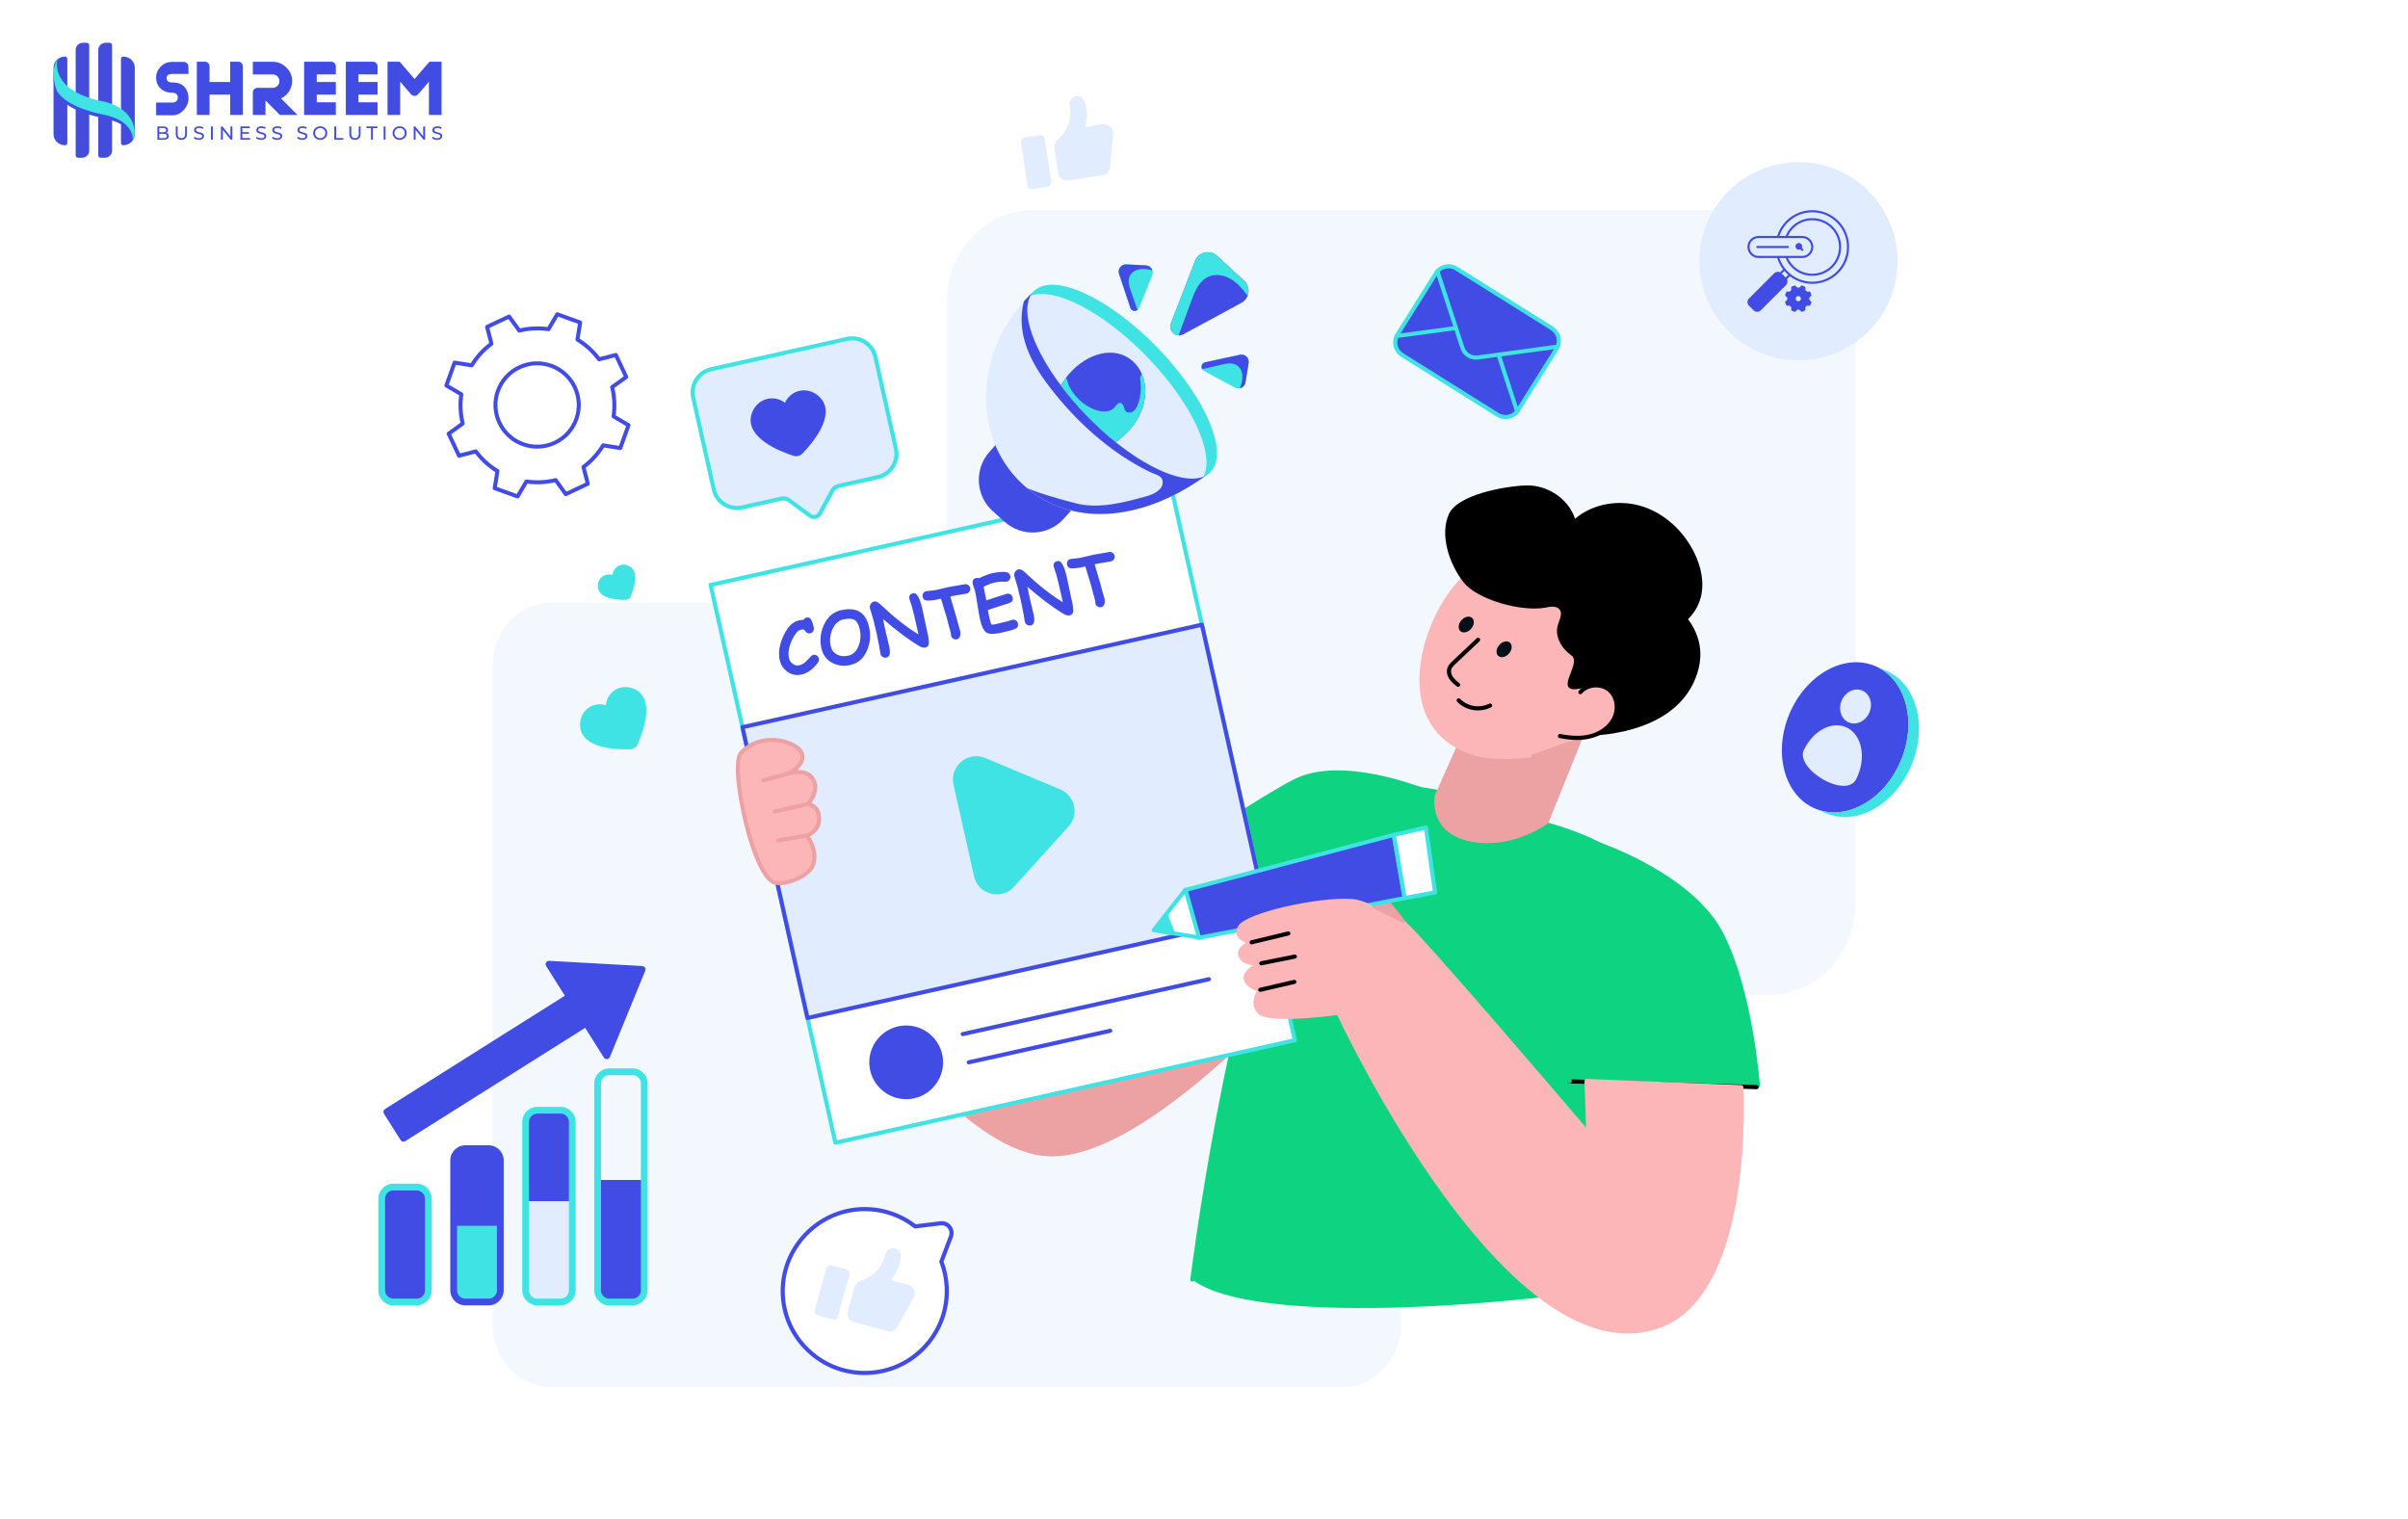 <svg width="401" height="253" viewBox="0 0 401 253" fill="none" xmlns="http://www.w3.org/2000/svg">
<path d="M17.607 7.125H18.251C18.36 7.125 18.465 7.166 18.543 7.239C18.62 7.312 18.664 7.411 18.664 7.515V25.109C18.664 25.419 18.533 25.717 18.301 25.936C18.068 26.155 17.753 26.278 17.424 26.278H16.78C16.671 26.278 16.566 26.237 16.488 26.164C16.411 26.091 16.367 25.992 16.367 25.889V8.294C16.367 7.984 16.498 7.687 16.73 7.467C16.963 7.248 17.278 7.125 17.607 7.125Z" fill="#434CDB"/>
<path d="M13.819 7.125H14.451C14.559 7.125 14.662 7.166 14.738 7.239C14.815 7.312 14.857 7.411 14.857 7.515V25.109C14.857 25.419 14.729 25.717 14.501 25.936C14.272 26.155 13.962 26.278 13.639 26.278H13.008C12.9 26.278 12.797 26.237 12.72 26.164C12.644 26.091 12.602 25.992 12.602 25.889V8.294C12.602 7.984 12.73 7.687 12.958 7.467C13.187 7.248 13.496 7.125 13.819 7.125Z" fill="#434CDB"/>
<path d="M20.531 9.422C20.782 9.422 21.031 9.469 21.264 9.561C21.496 9.653 21.707 9.788 21.885 9.958C22.062 10.127 22.203 10.329 22.299 10.551C22.396 10.773 22.445 11.011 22.445 11.251V22.358C22.445 22.598 22.396 22.836 22.299 23.058C22.203 23.279 22.062 23.481 21.885 23.651C21.707 23.821 21.496 23.956 21.264 24.047C21.031 24.139 20.782 24.187 20.531 24.187C20.43 24.187 20.332 24.148 20.261 24.08C20.189 24.011 20.148 23.918 20.148 23.821V9.788C20.148 9.691 20.189 9.598 20.261 9.529C20.332 9.46 20.43 9.422 20.531 9.422Z" fill="#434CDB"/>
<path d="M10.828 9.422C10.93 9.422 11.027 9.46 11.099 9.529C11.171 9.598 11.211 9.691 11.211 9.788V23.821C11.211 23.918 11.171 24.011 11.099 24.08C11.027 24.148 10.93 24.187 10.828 24.187C10.32 24.187 9.834 23.994 9.475 23.651C9.116 23.308 8.914 22.843 8.914 22.358V11.251C8.914 10.766 9.116 10.301 9.475 9.958C9.834 9.615 10.32 9.422 10.828 9.422Z" fill="#434CDB"/>
<path d="M9.363 10.602C9.363 10.602 8.135 15.61 16.882 17.419C16.882 17.419 21.417 17.907 22.022 21.914C22.029 22.017 22.394 22.017 21.907 23.186C21.943 23.257 22.439 20.679 16.882 19.592C16.913 19.592 11.325 18.641 9.543 15.822C9.478 15.789 8.635 14.491 9.039 11.698C9.003 11.622 9.363 10.602 9.363 10.602Z" fill="#414CE4"/>
<path d="M9.556 9.941C9.556 9.941 8.124 15.049 17.022 16.858C17.022 16.858 21.79 17.566 22.406 21.573C22.412 21.676 22.579 22.279 22.084 23.448C22.12 23.518 22.675 20.118 17.022 19.031C17.052 19.031 11.369 18.08 9.556 15.26C9.489 15.228 8.626 13.25 9.043 11.136C9.357 10.017 9.556 9.941 9.556 9.941Z" fill="#40E3E3"/>
<path d="M26 19.193V17.076H28.715C28.966 17.076 29.176 17.006 29.346 16.866C29.516 16.718 29.605 16.526 29.612 16.29V16.201C29.605 15.965 29.52 15.78 29.357 15.647C29.202 15.514 28.995 15.448 28.737 15.448H28.659C28.083 15.448 27.573 15.311 27.13 15.038C26.687 14.764 26.366 14.38 26.166 13.886C26.055 13.605 26 13.302 26 12.977V12.944C26 12.22 26.259 11.599 26.776 11.082C27.293 10.565 27.913 10.307 28.637 10.307H30.598C30.812 10.307 30.993 10.384 31.141 10.539C31.296 10.687 31.374 10.868 31.374 11.082L31.396 12.312H28.681C28.076 12.312 27.762 12.523 27.74 12.944V13.032C27.747 13.269 27.835 13.446 28.005 13.564C28.175 13.675 28.393 13.73 28.659 13.73H28.737C30.022 13.73 30.853 14.27 31.23 15.348C31.34 15.666 31.396 15.969 31.396 16.257C31.396 16.264 31.392 16.271 31.385 16.279H31.396C31.418 17.017 31.16 17.69 30.62 18.295C30.088 18.894 29.464 19.193 28.748 19.193H26ZM32.78 19.137V10.273H34.121C34.335 10.273 34.516 10.351 34.663 10.506C34.819 10.654 34.896 10.835 34.896 11.049V13.653H38.331V10.273H39.672C39.886 10.273 40.067 10.351 40.215 10.506C40.37 10.654 40.447 10.835 40.447 11.049V19.137H38.331V15.758H34.896V19.137H32.78ZM42.107 19.137V15.403C42.107 15.189 42.181 15.008 42.329 14.861C42.484 14.705 42.668 14.628 42.883 14.628H45.409C45.734 14.628 46.003 14.513 46.218 14.284C46.439 14.055 46.543 13.782 46.528 13.464C46.52 13.162 46.402 12.907 46.173 12.7C45.952 12.493 45.689 12.39 45.387 12.39H42.107V10.284H45.376C46.269 10.284 47.038 10.602 47.68 11.237C48.33 11.865 48.651 12.619 48.644 13.498C48.644 14.133 48.474 14.709 48.134 15.226C47.795 15.743 47.348 16.131 46.794 16.39L49.541 19.137H46.616L44.212 16.733V19.137H42.107ZM50.644 19.137V10.273H55.154C55.368 10.273 55.549 10.351 55.697 10.506C55.852 10.654 55.929 10.835 55.929 11.049V12.379H52.749V13.653H55.929V15.758H52.749V17.032H55.929V19.137H50.644ZM57.591 19.137V10.273H62.1C62.314 10.273 62.495 10.351 62.643 10.506C62.798 10.654 62.876 10.835 62.876 11.049V12.379H59.696V13.653H62.876V15.758H59.696V17.032H62.876V19.137H57.591ZM64.537 19.137V10.273H66.432C66.52 10.273 66.591 10.307 66.642 10.373L69.036 13.154L71.429 10.373C71.481 10.307 71.555 10.273 71.65 10.273H73.534V19.137H71.429V13.597L70.432 14.772L69.623 15.703C69.468 15.88 69.272 15.969 69.036 15.969C68.799 15.969 68.604 15.88 68.448 15.703L66.642 13.597V19.137H64.537Z" fill="#414CE4"/>
<path d="M26.211 23.262V21.056H27.2C27.454 21.056 27.649 21.108 27.786 21.211C27.923 21.312 27.991 21.45 27.991 21.627C27.991 21.746 27.964 21.847 27.909 21.929C27.857 22.011 27.785 22.074 27.695 22.118C27.605 22.162 27.507 22.184 27.402 22.184L27.459 22.09C27.584 22.09 27.696 22.112 27.793 22.156C27.889 22.2 27.966 22.265 28.022 22.351C28.079 22.435 28.107 22.54 28.107 22.666C28.107 22.855 28.036 23.002 27.893 23.107C27.753 23.21 27.543 23.262 27.263 23.262H26.211ZM26.526 23.007H27.25C27.425 23.007 27.558 22.977 27.651 22.918C27.743 22.86 27.789 22.767 27.789 22.641C27.789 22.513 27.743 22.419 27.651 22.361C27.558 22.302 27.425 22.273 27.25 22.273H26.498V22.017H27.172C27.331 22.017 27.455 21.988 27.544 21.929C27.632 21.87 27.676 21.782 27.676 21.665C27.676 21.547 27.632 21.459 27.544 21.4C27.455 21.341 27.331 21.312 27.172 21.312H26.526V23.007ZM30.202 23.287C29.912 23.287 29.684 23.204 29.518 23.038C29.352 22.872 29.269 22.63 29.269 22.31V21.056H29.584V22.298C29.584 22.544 29.638 22.723 29.745 22.836C29.854 22.95 30.008 23.007 30.205 23.007C30.405 23.007 30.558 22.95 30.665 22.836C30.774 22.723 30.829 22.544 30.829 22.298V21.056H31.134V22.31C31.134 22.63 31.052 22.872 30.886 23.038C30.722 23.204 30.494 23.287 30.202 23.287ZM33.116 23.287C32.948 23.287 32.787 23.262 32.634 23.211C32.481 23.159 32.36 23.092 32.272 23.01L32.388 22.764C32.472 22.838 32.579 22.898 32.71 22.947C32.84 22.995 32.975 23.019 33.116 23.019C33.244 23.019 33.348 23.005 33.428 22.975C33.508 22.946 33.566 22.906 33.604 22.855C33.642 22.803 33.661 22.744 33.661 22.679C33.661 22.603 33.636 22.542 33.586 22.496C33.537 22.45 33.473 22.413 33.393 22.386C33.316 22.357 33.23 22.331 33.135 22.31C33.041 22.289 32.945 22.265 32.848 22.238C32.754 22.209 32.666 22.172 32.587 22.128C32.509 22.084 32.446 22.025 32.398 21.951C32.349 21.876 32.325 21.779 32.325 21.661C32.325 21.548 32.355 21.444 32.413 21.349C32.474 21.253 32.567 21.176 32.691 21.119C32.817 21.061 32.976 21.031 33.17 21.031C33.298 21.031 33.425 21.048 33.551 21.082C33.677 21.115 33.786 21.164 33.878 21.227L33.775 21.479C33.68 21.416 33.58 21.37 33.475 21.343C33.37 21.314 33.268 21.299 33.17 21.299C33.046 21.299 32.944 21.315 32.864 21.346C32.784 21.378 32.725 21.42 32.688 21.472C32.652 21.525 32.634 21.584 32.634 21.649C32.634 21.727 32.658 21.788 32.706 21.835C32.757 21.881 32.821 21.918 32.899 21.945C32.978 21.972 33.066 21.997 33.16 22.02C33.255 22.041 33.349 22.066 33.444 22.093C33.54 22.12 33.627 22.156 33.705 22.2C33.785 22.244 33.849 22.303 33.897 22.376C33.946 22.45 33.97 22.544 33.97 22.66C33.97 22.771 33.939 22.875 33.878 22.972C33.818 23.067 33.723 23.143 33.595 23.202C33.469 23.259 33.309 23.287 33.116 23.287ZM35.123 23.262V21.056H35.438V23.262H35.123ZM36.791 23.262V21.056H37.05L38.508 22.868H38.373V21.056H38.688V23.262H38.43L36.971 21.45H37.106V23.262H36.791ZM40.328 22.008H41.462V22.276H40.328V22.008ZM40.356 22.988H41.642V23.262H40.041V21.056H41.597V21.331H40.356V22.988ZM43.487 23.287C43.319 23.287 43.159 23.262 43.005 23.211C42.852 23.159 42.731 23.092 42.643 23.01L42.76 22.764C42.844 22.838 42.951 22.898 43.081 22.947C43.211 22.995 43.347 23.019 43.487 23.019C43.615 23.019 43.719 23.005 43.799 22.975C43.879 22.946 43.938 22.906 43.976 22.855C44.013 22.803 44.032 22.744 44.032 22.679C44.032 22.603 44.007 22.542 43.957 22.496C43.908 22.45 43.844 22.413 43.765 22.386C43.687 22.357 43.601 22.331 43.506 22.31C43.412 22.289 43.316 22.265 43.22 22.238C43.125 22.209 43.038 22.172 42.958 22.128C42.88 22.084 42.817 22.025 42.769 21.951C42.721 21.876 42.697 21.779 42.697 21.661C42.697 21.548 42.726 21.444 42.785 21.349C42.846 21.253 42.938 21.176 43.062 21.119C43.188 21.061 43.348 21.031 43.541 21.031C43.669 21.031 43.796 21.048 43.922 21.082C44.048 21.115 44.157 21.164 44.25 21.227L44.146 21.479C44.051 21.416 43.952 21.37 43.847 21.343C43.742 21.314 43.64 21.299 43.541 21.299C43.417 21.299 43.315 21.315 43.235 21.346C43.156 21.378 43.097 21.42 43.059 21.472C43.023 21.525 43.005 21.584 43.005 21.649C43.005 21.727 43.029 21.788 43.078 21.835C43.128 21.881 43.192 21.918 43.27 21.945C43.35 21.972 43.437 21.997 43.532 22.02C43.626 22.041 43.721 22.066 43.815 22.093C43.912 22.12 43.999 22.156 44.077 22.2C44.156 22.244 44.22 22.303 44.269 22.376C44.317 22.45 44.341 22.544 44.341 22.66C44.341 22.771 44.311 22.875 44.25 22.972C44.189 23.067 44.094 23.143 43.966 23.202C43.84 23.259 43.681 23.287 43.487 23.287ZM46.137 23.287C45.969 23.287 45.809 23.262 45.655 23.211C45.502 23.159 45.381 23.092 45.293 23.01L45.409 22.764C45.493 22.838 45.6 22.898 45.731 22.947C45.861 22.995 45.996 23.019 46.137 23.019C46.265 23.019 46.369 23.005 46.449 22.975C46.529 22.946 46.588 22.906 46.625 22.855C46.663 22.803 46.682 22.744 46.682 22.679C46.682 22.603 46.657 22.542 46.606 22.496C46.558 22.45 46.494 22.413 46.414 22.386C46.337 22.357 46.251 22.331 46.156 22.31C46.062 22.289 45.966 22.265 45.869 22.238C45.775 22.209 45.688 22.172 45.608 22.128C45.53 22.084 45.467 22.025 45.419 21.951C45.37 21.876 45.346 21.779 45.346 21.661C45.346 21.548 45.376 21.444 45.434 21.349C45.495 21.253 45.588 21.176 45.712 21.119C45.838 21.061 45.998 21.031 46.191 21.031C46.319 21.031 46.446 21.048 46.572 21.082C46.698 21.115 46.807 21.164 46.899 21.227L46.796 21.479C46.701 21.416 46.601 21.37 46.496 21.343C46.391 21.314 46.289 21.299 46.191 21.299C46.067 21.299 45.965 21.315 45.885 21.346C45.805 21.378 45.746 21.42 45.709 21.472C45.673 21.525 45.655 21.584 45.655 21.649C45.655 21.727 45.679 21.788 45.728 21.835C45.778 21.881 45.842 21.918 45.92 21.945C46 21.972 46.087 21.997 46.181 22.02C46.276 22.041 46.37 22.066 46.465 22.093C46.561 22.12 46.648 22.156 46.726 22.2C46.806 22.244 46.87 22.303 46.918 22.376C46.967 22.45 46.991 22.544 46.991 22.66C46.991 22.771 46.96 22.875 46.899 22.972C46.839 23.067 46.744 23.143 46.616 23.202C46.49 23.259 46.33 23.287 46.137 23.287ZM50.326 23.287C50.158 23.287 49.997 23.262 49.844 23.211C49.691 23.159 49.57 23.092 49.482 23.01L49.598 22.764C49.682 22.838 49.789 22.898 49.92 22.947C50.05 22.995 50.185 23.019 50.326 23.019C50.454 23.019 50.558 23.005 50.638 22.975C50.718 22.946 50.776 22.906 50.814 22.855C50.852 22.803 50.871 22.744 50.871 22.679C50.871 22.603 50.846 22.542 50.795 22.496C50.747 22.45 50.683 22.413 50.603 22.386C50.525 22.357 50.439 22.331 50.345 22.31C50.25 22.289 50.155 22.265 50.058 22.238C49.964 22.209 49.877 22.172 49.797 22.128C49.719 22.084 49.656 22.025 49.608 21.951C49.559 21.876 49.535 21.779 49.535 21.661C49.535 21.548 49.565 21.444 49.623 21.349C49.684 21.253 49.777 21.176 49.901 21.119C50.027 21.061 50.186 21.031 50.38 21.031C50.508 21.031 50.635 21.048 50.761 21.082C50.887 21.115 50.996 21.164 51.088 21.227L50.984 21.479C50.89 21.416 50.79 21.37 50.685 21.343C50.58 21.314 50.478 21.299 50.38 21.299C50.256 21.299 50.154 21.315 50.074 21.346C49.994 21.378 49.935 21.42 49.898 21.472C49.862 21.525 49.844 21.584 49.844 21.649C49.844 21.727 49.868 21.788 49.916 21.835C49.967 21.881 50.031 21.918 50.109 21.945C50.188 21.972 50.276 21.997 50.37 22.02C50.465 22.041 50.559 22.066 50.654 22.093C50.75 22.12 50.837 22.156 50.915 22.2C50.995 22.244 51.059 22.303 51.107 22.376C51.156 22.45 51.18 22.544 51.18 22.66C51.18 22.771 51.149 22.875 51.088 22.972C51.027 23.067 50.933 23.143 50.805 23.202C50.679 23.259 50.519 23.287 50.326 23.287ZM53.329 23.287C53.16 23.287 53.004 23.259 52.859 23.202C52.716 23.145 52.592 23.066 52.487 22.965C52.382 22.863 52.301 22.743 52.242 22.607C52.183 22.47 52.154 22.321 52.154 22.159C52.154 21.997 52.183 21.848 52.242 21.712C52.301 21.575 52.382 21.456 52.487 21.356C52.592 21.253 52.716 21.173 52.859 21.116C53.002 21.06 53.158 21.031 53.329 21.031C53.497 21.031 53.651 21.06 53.792 21.116C53.934 21.171 54.058 21.25 54.163 21.353C54.27 21.453 54.352 21.572 54.409 21.709C54.468 21.845 54.497 21.995 54.497 22.159C54.497 22.323 54.468 22.473 54.409 22.61C54.352 22.746 54.27 22.866 54.163 22.969C54.058 23.07 53.934 23.148 53.792 23.205C53.651 23.26 53.497 23.287 53.329 23.287ZM53.329 23.007C53.45 23.007 53.563 22.986 53.666 22.944C53.771 22.902 53.861 22.843 53.937 22.767C54.014 22.689 54.074 22.599 54.116 22.496C54.16 22.393 54.182 22.281 54.182 22.159C54.182 22.037 54.16 21.925 54.116 21.822C54.074 21.719 54.014 21.63 53.937 21.554C53.861 21.477 53.771 21.417 53.666 21.375C53.563 21.333 53.45 21.312 53.329 21.312C53.205 21.312 53.09 21.333 52.985 21.375C52.882 21.417 52.792 21.477 52.714 21.554C52.636 21.63 52.576 21.719 52.532 21.822C52.489 21.925 52.468 22.037 52.468 22.159C52.468 22.281 52.489 22.393 52.532 22.496C52.576 22.599 52.636 22.689 52.714 22.767C52.792 22.843 52.882 22.902 52.985 22.944C53.09 22.986 53.205 23.007 53.329 23.007ZM55.672 23.262V21.056H55.987V22.988H57.181V23.262H55.672ZM59.112 23.287C58.822 23.287 58.594 23.204 58.429 23.038C58.263 22.872 58.18 22.63 58.18 22.31V21.056H58.495V22.298C58.495 22.544 58.548 22.723 58.655 22.836C58.765 22.95 58.918 23.007 59.115 23.007C59.315 23.007 59.468 22.95 59.575 22.836C59.685 22.723 59.739 22.544 59.739 22.298V21.056H60.045V22.31C60.045 22.63 59.962 22.872 59.796 23.038C59.632 23.204 59.404 23.287 59.112 23.287ZM61.782 23.262V21.331H61.026V21.056H62.849V21.331H62.093V23.262H61.782ZM63.886 23.262V21.056H64.201V23.262H63.886ZM66.55 23.287C66.382 23.287 66.225 23.259 66.08 23.202C65.937 23.145 65.813 23.066 65.709 22.965C65.603 22.863 65.522 22.743 65.463 22.607C65.404 22.47 65.374 22.321 65.374 22.159C65.374 21.997 65.404 21.848 65.463 21.712C65.522 21.575 65.603 21.456 65.709 21.356C65.813 21.253 65.937 21.173 66.08 21.116C66.223 21.06 66.379 21.031 66.55 21.031C66.718 21.031 66.872 21.06 67.013 21.116C67.156 21.171 67.279 21.25 67.384 21.353C67.492 21.453 67.573 21.572 67.63 21.709C67.689 21.845 67.718 21.995 67.718 22.159C67.718 22.323 67.689 22.473 67.63 22.61C67.573 22.746 67.492 22.866 67.384 22.969C67.279 23.07 67.156 23.148 67.013 23.205C66.872 23.26 66.718 23.287 66.55 23.287ZM66.55 23.007C66.671 23.007 66.784 22.986 66.887 22.944C66.992 22.902 67.082 22.843 67.158 22.767C67.235 22.689 67.295 22.599 67.337 22.496C67.381 22.393 67.403 22.281 67.403 22.159C67.403 22.037 67.381 21.925 67.337 21.822C67.295 21.719 67.235 21.63 67.158 21.554C67.082 21.477 66.992 21.417 66.887 21.375C66.784 21.333 66.671 21.312 66.55 21.312C66.426 21.312 66.311 21.333 66.206 21.375C66.103 21.417 66.013 21.477 65.935 21.554C65.858 21.63 65.797 21.719 65.753 21.822C65.711 21.925 65.69 22.037 65.69 22.159C65.69 22.281 65.711 22.393 65.753 22.496C65.797 22.599 65.858 22.689 65.935 22.767C66.013 22.843 66.103 22.902 66.206 22.944C66.311 22.986 66.426 23.007 66.55 23.007ZM68.893 23.262V21.056H69.151L70.61 22.868H70.474V21.056H70.79V23.262H70.531L69.073 21.45H69.208V23.262H68.893ZM72.785 23.287C72.617 23.287 72.457 23.262 72.303 23.211C72.15 23.159 72.029 23.092 71.941 23.01L72.058 22.764C72.142 22.838 72.249 22.898 72.379 22.947C72.509 22.995 72.645 23.019 72.785 23.019C72.913 23.019 73.017 23.005 73.097 22.975C73.177 22.946 73.236 22.906 73.274 22.855C73.311 22.803 73.33 22.744 73.33 22.679C73.33 22.603 73.305 22.542 73.255 22.496C73.206 22.45 73.142 22.413 73.062 22.386C72.985 22.357 72.899 22.331 72.804 22.31C72.71 22.289 72.614 22.265 72.517 22.238C72.423 22.209 72.336 22.172 72.256 22.128C72.178 22.084 72.115 22.025 72.067 21.951C72.019 21.876 71.995 21.779 71.995 21.661C71.995 21.548 72.024 21.444 72.083 21.349C72.144 21.253 72.236 21.176 72.36 21.119C72.486 21.061 72.646 21.031 72.839 21.031C72.967 21.031 73.094 21.048 73.22 21.082C73.346 21.115 73.455 21.164 73.548 21.227L73.444 21.479C73.349 21.416 73.249 21.37 73.144 21.343C73.039 21.314 72.938 21.299 72.839 21.299C72.715 21.299 72.613 21.315 72.533 21.346C72.454 21.378 72.395 21.42 72.357 21.472C72.321 21.525 72.303 21.584 72.303 21.649C72.303 21.727 72.327 21.788 72.376 21.835C72.426 21.881 72.49 21.918 72.568 21.945C72.648 21.972 72.735 21.997 72.829 22.02C72.924 22.041 73.018 22.066 73.113 22.093C73.21 22.12 73.297 22.156 73.374 22.2C73.454 22.244 73.518 22.303 73.567 22.376C73.615 22.45 73.639 22.544 73.639 22.66C73.639 22.771 73.609 22.875 73.548 22.972C73.487 23.067 73.392 23.143 73.264 23.202C73.138 23.259 72.979 23.287 72.785 23.287Z" fill="#414CE4"/>
<path opacity="0.41" fill-rule="evenodd" clip-rule="evenodd" d="M233.333 165.667V220.487C233.333 226.289 228.916 231 223.474 231H91.859C86.418 231 82 226.289 82 220.487V110.847C82 105.044 86.418 100.333 91.859 100.333H157.667V50.248C157.667 41.832 164.074 35 171.966 35H294.701C302.593 35 309 41.832 309 50.248V150.419C309 158.834 302.593 165.667 294.701 165.667H233.333Z" fill="#E1ECFF"/>
<path d="M86.199 83C86.162 83 86.124 82.994 86.087 82.98L82.271 81.608C82.121 81.554 82.031 81.401 82.056 81.243L82.477 78.612C81.176 77.79 80.043 76.758 79.104 75.541L76.526 76.214C76.371 76.253 76.21 76.178 76.142 76.034L74.415 72.365C74.347 72.221 74.391 72.049 74.52 71.955L76.683 70.391C76.343 68.893 76.27 67.362 76.465 65.834L74.163 64.481C74.026 64.401 73.966 64.233 74.02 64.083L75.39 60.272C75.444 60.122 75.6 60.032 75.755 60.057L78.39 60.48C79.213 59.178 80.245 58.045 81.462 57.107L80.79 54.523C80.75 54.368 80.826 54.207 80.97 54.139L84.638 52.411C84.783 52.343 84.955 52.388 85.049 52.517L86.608 54.678C88.106 54.339 89.636 54.266 91.164 54.46L92.515 52.164C92.596 52.026 92.764 51.965 92.913 52.02L96.729 53.393C96.879 53.446 96.969 53.6 96.944 53.757L96.523 56.388C97.824 57.211 98.957 58.243 99.896 59.459L102.474 58.786C102.629 58.746 102.79 58.822 102.858 58.966L104.585 62.635C104.653 62.779 104.609 62.952 104.48 63.045L102.317 64.609C102.657 66.108 102.73 67.638 102.535 69.166L104.836 70.519C104.974 70.6 105.034 70.767 104.98 70.917L103.61 74.728C103.556 74.878 103.4 74.969 103.245 74.944L100.609 74.52C99.786 75.822 98.755 76.955 97.538 77.894L98.209 80.478C98.249 80.632 98.174 80.793 98.03 80.861L94.361 82.589C94.216 82.657 94.044 82.612 93.951 82.483L92.392 80.322C90.894 80.662 89.363 80.734 87.836 80.54L86.485 82.837C86.424 82.94 86.314 83 86.199 83ZM82.754 81.077L86.053 82.263L87.376 80.013C87.444 79.897 87.574 79.833 87.709 79.853C89.3 80.083 90.896 80.006 92.453 79.626C92.584 79.594 92.722 79.644 92.801 79.754L94.328 81.871L97.499 80.378L96.841 77.846C96.807 77.716 96.856 77.578 96.964 77.497C98.249 76.539 99.325 75.358 100.162 73.985C100.231 73.87 100.363 73.808 100.497 73.83L103.079 74.244L104.264 70.951L102.009 69.626C101.893 69.558 101.83 69.426 101.849 69.293C102.079 67.701 102.002 66.105 101.622 64.549C101.589 64.417 101.64 64.28 101.749 64.201L103.869 62.668L102.376 59.497L99.85 60.156C99.718 60.189 99.58 60.142 99.5 60.034C98.542 58.748 97.361 57.672 95.988 56.836C95.873 56.766 95.812 56.633 95.833 56.5L96.246 53.923L92.948 52.736L91.624 54.986C91.556 55.102 91.425 55.166 91.291 55.146C89.7 54.916 88.105 54.993 86.548 55.374C86.416 55.406 86.279 55.355 86.2 55.246L84.672 53.129L81.502 54.622L82.159 57.154C82.193 57.284 82.144 57.422 82.037 57.503C80.751 58.461 79.675 59.642 78.839 61.015C78.769 61.13 78.637 61.192 78.503 61.17L75.921 60.755L74.737 64.048L76.992 65.374C77.108 65.442 77.171 65.574 77.152 65.707C76.921 67.298 76.998 68.894 77.379 70.451C77.411 70.582 77.361 70.719 77.251 70.798L75.132 72.331L76.625 75.502L79.151 74.843C79.282 74.81 79.42 74.858 79.501 74.966C80.459 76.252 81.64 77.327 83.012 78.163C83.127 78.234 83.189 78.366 83.167 78.499L82.754 81.077Z" fill="#414CE4"/>
<path d="M89.45 74.716C88.621 74.716 87.79 74.572 86.987 74.283C85.159 73.626 83.697 72.296 82.87 70.539C82.043 68.783 81.95 66.81 82.607 64.983C83.264 63.156 84.593 61.694 86.349 60.867C88.106 60.039 90.08 59.946 91.907 60.603C93.734 61.261 95.195 62.59 96.022 64.346C96.848 66.103 96.941 68.076 96.284 69.903C95.627 71.73 94.298 73.191 92.542 74.019C91.559 74.483 90.506 74.716 89.45 74.716ZM89.442 60.831C88.481 60.831 87.525 61.043 86.631 61.465C85.035 62.217 83.826 63.546 83.229 65.207C82.632 66.867 82.716 68.661 83.468 70.258C84.22 71.855 85.549 73.064 87.21 73.661C88.871 74.258 90.665 74.173 92.261 73.421C93.857 72.668 95.065 71.34 95.663 69.679C96.896 66.25 95.111 62.458 91.684 61.225C90.953 60.962 90.196 60.831 89.442 60.831Z" fill="#414CE4"/>
<path d="M197.583 142.932L177.102 159.293L145.76 125.366L124.954 139.074C124.954 139.074 154.384 190.868 174.313 192.194C192.411 193.399 223.671 155.442 223.671 155.442" fill="#ECA1A2"/>
<path d="M175.183 192.565C174.881 192.565 174.583 192.556 174.29 192.536C165.921 191.979 155.019 182.83 141.886 165.342C132.137 152.361 124.729 139.373 124.656 139.243C124.567 139.087 124.614 138.887 124.765 138.788L145.571 125.079C145.712 124.987 145.898 125.009 146.013 125.133L177.138 158.826L197.368 142.665C197.517 142.546 197.733 142.571 197.851 142.718C197.97 142.866 197.945 143.082 197.798 143.2L177.317 159.561C177.176 159.673 176.973 159.658 176.85 159.525L145.705 125.812L125.413 139.183C127.78 143.274 155.568 190.603 174.336 191.852C192.05 193.045 223.095 155.603 223.406 155.225C223.527 155.078 223.743 155.057 223.889 155.178C224.036 155.298 224.057 155.514 223.937 155.66C223.858 155.755 215.991 165.274 206.012 174.521C193.085 186.501 182.721 192.565 175.183 192.565Z" fill="#ECA1A2"/>
<path d="M236.716 131.088C236.324 131.071 223.416 125.812 215.544 129.744C208.944 133.04 185.998 148.553 185.998 148.553L206.707 179.19L242.907 150.373L236.716 131.088Z" fill="#0ED380"/>
<path d="M255.11 136.35C255.11 136.35 235.635 127.738 223.952 131.752C207.871 137.278 198.56 213.088 198.56 213.088C208.435 220.712 250.18 217.938 277.629 213.088C277.629 213.088 283.685 156.488 276.372 147.702C269.059 138.915 255.11 136.35 255.11 136.35Z" fill="#0ED380"/>
<path d="M198.56 213.43C198.546 213.43 198.532 213.43 198.518 213.428C198.33 213.405 198.196 213.234 198.219 213.046C198.277 212.569 204.199 165.075 214.543 142.788C214.622 142.616 214.826 142.541 214.998 142.621C215.17 142.701 215.245 142.904 215.165 143.076C204.867 165.265 198.959 212.653 198.9 213.129C198.879 213.303 198.731 213.43 198.56 213.43Z" fill="#0ED380"/>
<path d="M245.103 119.423L239.272 132.548C239.272 132.548 238.071 138.365 244.879 139.782C251.688 141.198 257.554 136.845 257.554 136.845L264.183 120.406" fill="#ECA1A3"/>
<path d="M247.698 140.412C246.766 140.412 245.799 140.323 244.809 140.117C237.747 138.648 238.922 132.541 238.935 132.479C238.94 132.455 238.947 132.432 238.958 132.409L244.789 119.284C244.866 119.111 245.068 119.032 245.242 119.109C245.415 119.186 245.493 119.388 245.417 119.561L239.601 132.651C239.508 133.16 238.763 138.159 244.949 139.446C251.11 140.727 256.568 137.115 257.272 136.624L263.864 120.278C263.935 120.102 264.135 120.019 264.311 120.088C264.487 120.159 264.572 120.359 264.501 120.534L257.872 136.973C257.848 137.032 257.809 137.083 257.758 137.12C257.549 137.276 253.249 140.412 247.698 140.412Z" fill="#ECA1A2"/>
<path d="M247.993 125.984C247.993 125.984 245.073 127.592 241.834 127.466L244.546 120.737L247.993 125.984Z" fill="#ECA1A2"/>
<path d="M254.816 125.791C252.498 126.101 248.474 126.266 245.704 125.48C229.001 120.737 239.272 96.404 246.967 94.286C254.598 92.184 277.438 89.823 274.217 108.379C274.239 108.321 270.889 116.746 264.595 122.313" fill="#FDB6B7"/>
<path d="M250.769 126.395C248.975 126.395 247.114 126.237 245.611 125.81C239.627 124.111 236.347 119.627 236.373 113.185C236.407 104.53 242.275 95.222 246.876 93.955C251.513 92.678 264.96 90.644 271.41 96.487C274.403 99.198 275.461 103.219 274.556 108.437C274.551 108.464 274.544 108.489 274.533 108.513C274.167 109.409 270.852 117.237 264.822 122.57C264.68 122.695 264.463 122.682 264.337 122.54C264.212 122.399 264.225 122.182 264.367 122.056C270.233 116.868 273.485 109.257 273.886 108.283C274.737 103.33 273.749 99.532 270.949 96.995C264.728 91.36 251.594 93.367 247.058 94.616C242.679 95.822 237.093 104.808 237.059 113.188C237.042 117.508 238.544 123.09 245.799 125.15C248.634 125.955 252.772 125.718 254.77 125.451C254.958 125.427 255.131 125.559 255.156 125.746C255.181 125.934 255.049 126.106 254.861 126.131C253.705 126.286 252.26 126.395 250.769 126.395Z" fill="#FDB6B7"/>
<path d="M249.517 83.105C255.398 81.308 261.199 85.876 261.263 87.16C261.263 87.16 271.261 85.648 273.736 89.178C276.211 92.709 274.497 98 274.497 98C274.497 98 286.448 103.032 282.275 113.128C279.399 120.087 271.005 122.561 263.108 122.561C264.392 121.091 267.473 119.092 268.756 117.622C269.427 116.855 266.433 116.06 266.317 114.98C266.165 113.559 262.71 115.133 261.597 114.705C259.758 113.998 263.295 110.28 261.682 109.148C260.07 108.016 258.862 105.992 259.419 104.103C259.676 103.233 260.265 102.245 259.724 101.516C259.215 100.829 258.167 101.022 257.327 101.185C253.571 101.916 246.089 99.958 243.719 96.957C241.35 93.956 239.705 89.065 241.292 85.588C242.762 82.368 250.552 80.96 254.094 80.836C257.636 80.712 261.204 83.023 262.288 86.393C265.289 83.825 269.681 83.132 273.451 84.315C277.221 85.499 280.333 88.417 282.097 91.948C283.256 94.27 283.872 96.969 283.223 99.482C282.436 102.533 279.691 104.982 276.567 105.421" fill="black"/>
<path d="M243.523 103.123C242.925 103.664 242.729 104.495 243.085 104.978C243.442 105.462 244.217 105.416 244.816 104.875C245.414 104.334 245.611 103.503 245.254 103.019C244.897 102.535 244.122 102.582 243.523 103.123Z" fill="#001018"/>
<path d="M249.832 107.244C249.233 107.785 249.037 108.616 249.394 109.1C249.751 109.584 250.526 109.538 251.124 108.997C251.723 108.456 251.919 107.625 251.562 107.141C251.206 106.657 250.431 106.703 249.832 107.244Z" fill="#001018"/>
<path d="M246.111 118.299C245.849 118.299 245.589 118.279 245.331 118.237C244.33 118.073 243.383 117.59 242.665 116.875C242.531 116.741 242.53 116.524 242.664 116.39C242.798 116.256 243.015 116.255 243.15 116.389C243.767 117.004 244.581 117.42 245.442 117.56C246.303 117.701 247.206 117.565 247.988 117.179C248.158 117.094 248.363 117.164 248.448 117.334C248.532 117.504 248.462 117.709 248.292 117.793C247.617 118.127 246.864 118.299 246.111 118.299Z" fill="black"/>
<path d="M242.825 114.386C242.75 114.386 242.674 114.362 242.611 114.311C242.187 113.972 241.707 113.588 241.369 113.082C240.968 112.484 240.846 111.787 241.042 111.217C241.213 110.716 241.602 110.349 241.915 110.054L245.911 106.286C246.049 106.156 246.266 106.163 246.396 106.3C246.526 106.438 246.52 106.655 246.382 106.785L242.386 110.553C242.115 110.809 241.808 111.099 241.692 111.439C241.565 111.808 241.657 112.28 241.939 112.701C242.219 113.119 242.636 113.453 243.04 113.776C243.188 113.894 243.212 114.11 243.093 114.258C243.025 114.342 242.926 114.386 242.825 114.386Z" fill="black"/>
<path d="M263.173 115.264C264.395 113.837 266.864 113.74 268.194 115.068C269.385 116.256 269.523 118.258 268.744 119.748C267.965 121.238 266.419 122.23 264.784 122.629C263.149 123.028 261.426 122.893 259.774 122.569" fill="#FDB6B7"/>
<path d="M262.619 123.22C261.736 123.22 260.777 123.115 259.708 122.906C259.522 122.869 259.401 122.689 259.437 122.503C259.474 122.318 259.651 122.196 259.84 122.233C261.779 122.612 263.323 122.632 264.702 122.296C266.37 121.889 267.767 120.877 268.439 119.589C269.194 118.145 268.989 116.345 267.952 115.31C267.385 114.744 266.549 114.436 265.657 114.475C264.765 114.51 263.955 114.879 263.434 115.487C263.311 115.631 263.094 115.648 262.95 115.525C262.806 115.402 262.789 115.185 262.912 115.042C263.557 114.289 264.547 113.833 265.63 113.79C266.712 113.751 267.735 114.125 268.437 114.825C269.681 116.066 269.938 118.204 269.048 119.907C268.274 121.388 266.749 122.502 264.865 122.962C264.161 123.134 263.421 123.22 262.619 123.22Z" fill="black"/>
<path d="M180.886 163.083C180.803 163.083 180.721 163.054 180.655 162.993L176.871 159.546C176.731 159.419 176.721 159.202 176.849 159.062C176.977 158.922 177.194 158.912 177.334 159.04L181.118 162.487C181.258 162.615 181.268 162.831 181.14 162.971C181.072 163.046 180.979 163.083 180.886 163.083Z" fill="black"/>
<path d="M194.866 80.339L118.349 97.407L139.124 190.296L215.641 173.228L194.866 80.339Z" fill="white"/>
<path d="M139.114 190.636C139.05 190.636 138.986 190.617 138.93 190.582C138.853 190.534 138.799 190.456 138.779 190.367L118.008 97.483C117.988 97.394 118.005 97.301 118.054 97.224C118.102 97.147 118.18 97.093 118.269 97.073L194.782 80.008C194.966 79.967 195.15 80.084 195.191 80.268L215.963 173.153C215.983 173.242 215.966 173.335 215.917 173.411C215.869 173.488 215.791 173.542 215.702 173.562L139.189 190.627C139.164 190.633 139.139 190.636 139.114 190.636ZM118.753 97.668L139.375 189.883L215.218 172.968L194.596 80.752L118.753 97.668Z" fill="#40E3E3"/>
<path d="M200.164 104.029L123.647 121.097L134.477 169.519L210.994 152.451L200.164 104.029Z" fill="#E1ECFF"/>
<path d="M134.468 169.86C134.311 169.86 134.169 169.751 134.133 169.591L123.305 121.171C123.286 121.083 123.302 120.99 123.351 120.913C123.399 120.836 123.477 120.782 123.566 120.762L200.079 103.697C200.264 103.655 200.447 103.772 200.489 103.957L211.317 152.377C211.337 152.466 211.32 152.559 211.271 152.635C211.223 152.712 211.145 152.766 211.057 152.786L134.544 169.851C134.518 169.857 134.493 169.86 134.468 169.86ZM124.05 121.356L134.729 169.107L210.572 152.192L199.893 104.441L124.05 121.356Z" fill="#414CE4"/>
<path d="M134.936 105.458C134.606 105.532 134.322 105.405 134.083 105.078C133.971 104.922 133.875 104.835 133.793 104.817C133.732 104.803 133.585 104.822 133.35 104.874C132.887 104.977 132.438 105.47 131.999 106.354C131.386 107.589 131.181 108.662 131.385 109.575C131.478 109.99 131.692 110.317 132.026 110.555C132.361 110.794 132.715 110.871 133.089 110.787C133.452 110.706 133.799 110.525 134.128 110.243C134.244 110.141 134.481 109.892 134.84 109.495C135.081 109.233 135.276 109.085 135.422 109.053C135.642 109.003 135.848 109.046 136.04 109.179C136.218 109.304 136.33 109.467 136.375 109.67C136.425 109.895 136.374 110.113 136.221 110.323C135.41 111.434 134.482 112.106 133.436 112.339C132.611 112.523 131.844 112.366 131.135 111.867C130.457 111.384 130.027 110.735 129.844 109.918C129.558 108.639 129.804 107.214 130.581 105.642C131.242 104.309 132.049 103.536 133.003 103.323C133.164 103.287 133.311 103.26 133.444 103.242C133.577 103.225 133.695 103.216 133.8 103.217C133.924 103.017 134.1 102.891 134.328 102.841C134.702 102.758 134.983 102.929 135.171 103.356C135.305 103.663 135.42 104.03 135.516 104.458C135.558 104.648 135.544 104.834 135.472 105.014C135.379 105.251 135.2 105.399 134.936 105.458Z" fill="#414CE4"/>
<path d="M141.6 110.74C140.514 110.983 139.517 110.864 138.609 110.386C137.639 109.873 137.031 109.065 136.785 107.962C136.494 106.664 136.621 105.393 137.163 104.15C137.771 102.753 138.741 101.905 140.072 101.608C141.352 101.322 142.38 101.414 143.155 101.882C143.93 102.35 144.454 103.197 144.728 104.422C145.019 105.72 144.922 106.976 144.439 108.19C143.882 109.593 142.936 110.442 141.6 110.74ZM140.419 103.159C139.601 103.342 138.993 103.911 138.594 104.865C138.219 105.758 138.137 106.674 138.347 107.613C138.489 108.247 138.841 108.709 139.403 109.001C139.943 109.281 140.56 109.343 141.253 109.189C142.06 109.009 142.642 108.447 142.996 107.502C143.323 106.639 143.38 105.729 143.166 104.771C142.986 103.97 142.689 103.451 142.275 103.214C141.878 102.99 141.259 102.972 140.419 103.159Z" fill="#414CE4"/>
<path d="M154.579 106C154.622 106.192 154.658 106.5 154.688 106.926C154.725 107.435 154.512 107.741 154.05 107.843C153.793 107.901 153.469 107.815 153.079 107.585C151.371 106.576 149.361 105.074 147.051 103.081C147.251 104.078 147.376 104.689 147.427 104.915C147.494 105.216 147.602 105.669 147.751 106.273C147.899 106.877 148.007 107.33 148.075 107.632C148.326 108.757 148.188 109.379 147.66 109.497C147.392 109.557 147.158 109.519 146.959 109.383C146.781 109.262 146.668 109.093 146.62 108.876C146.586 108.723 146.546 108.49 146.501 108.175C146.455 107.861 146.416 107.627 146.381 107.474C146.331 107.249 146.263 106.909 146.177 106.456C146.091 106.003 146.023 105.663 145.972 105.437C145.918 105.197 145.832 104.836 145.712 104.353C145.593 103.871 145.506 103.51 145.453 103.27C145.401 103.04 145.303 102.703 145.158 102.259C145.012 101.815 144.913 101.478 144.862 101.249C144.811 101.019 144.86 100.795 145.008 100.573C145.157 100.351 145.353 100.213 145.595 100.16C145.866 100.099 146.222 100.276 146.662 100.691C148.88 102.793 150.975 104.444 152.945 105.644C152.922 105.521 152.859 105.23 152.756 104.772C152.335 102.89 152.033 101.625 151.85 100.977C151.817 100.868 151.747 100.667 151.64 100.375C151.543 100.115 151.478 99.91 151.444 99.757C151.326 99.23 151.535 98.907 152.071 98.787C152.669 98.654 153.182 99.548 153.612 101.467C153.621 101.51 153.685 101.812 153.803 102.375C154.215 104.318 154.473 105.527 154.579 106Z" fill="#414CE4"/>
<path d="M160.953 98.85C160.667 98.914 160.217 98.992 159.602 99.085C159.009 99.174 158.559 99.254 158.252 99.326C158.364 99.758 158.587 100.522 158.92 101.618C159.217 102.585 159.43 103.356 159.558 103.928C159.587 104.058 159.643 104.248 159.726 104.498C159.809 104.748 159.865 104.938 159.894 105.067C159.958 105.354 159.956 105.625 159.89 105.88C159.806 106.207 159.624 106.402 159.345 106.464C159.143 106.509 158.951 106.482 158.767 106.383C158.561 106.272 158.433 106.104 158.383 105.879C158.371 105.826 158.361 105.743 158.356 105.63C158.35 105.517 158.34 105.432 158.327 105.375C158.288 105.199 158.217 104.936 158.114 104.587C158.01 104.237 157.939 103.972 157.899 103.793C157.784 103.281 157.591 102.597 157.318 101.74C157.006 100.756 156.799 100.075 156.7 99.696L156.413 99.76C155.595 99.943 154.932 100.026 154.424 100.011C153.994 99.999 153.734 99.795 153.646 99.398C153.602 99.203 153.629 99.013 153.726 98.827C153.838 98.605 154.021 98.476 154.275 98.44C154.405 98.419 154.704 98.386 155.172 98.342C155.544 98.303 155.842 98.258 156.066 98.209C156.29 98.159 156.624 98.081 157.068 97.973C157.512 97.866 157.846 97.788 158.07 97.738C158.348 97.675 158.771 97.602 159.338 97.518C159.904 97.434 160.327 97.36 160.606 97.298C160.826 97.249 161.027 97.283 161.209 97.398C161.391 97.514 161.506 97.68 161.555 97.898C161.603 98.116 161.57 98.317 161.455 98.501C161.34 98.684 161.173 98.801 160.953 98.85Z" fill="#414CE4"/>
<path d="M167.659 96.855C167.586 96.872 167.506 96.877 167.42 96.873C166.789 96.837 166.192 96.882 165.631 97.007C165.356 97.069 165.065 97.157 164.76 97.274C164.455 97.39 164.134 97.533 163.799 97.704C163.913 98.212 164.065 98.97 164.255 99.977C164.457 99.916 165.159 99.685 166.36 99.285C167.044 99.056 167.48 98.921 167.667 98.879C167.883 98.831 168.085 98.861 168.271 98.97C168.457 99.079 168.576 99.252 168.629 99.488C168.731 99.943 168.555 100.252 168.103 100.417C167.815 100.506 167.385 100.642 166.814 100.825C166.306 101.002 165.538 101.252 164.508 101.574C164.591 102.065 164.666 102.458 164.732 102.756C164.9 103.504 165.037 103.92 165.144 104.005C165.196 104.046 165.433 104.019 165.854 103.925C166.082 103.874 166.424 103.791 166.88 103.678C167.336 103.564 167.678 103.481 167.905 103.431C167.978 103.414 168.084 103.379 168.222 103.324C168.36 103.27 168.464 103.234 168.533 103.219C168.746 103.171 168.942 103.194 169.12 103.286C169.325 103.389 169.455 103.568 169.512 103.824C169.608 104.251 169.45 104.555 169.04 104.735C168.689 104.889 167.936 105.095 166.78 105.353C165.585 105.62 164.768 105.626 164.329 105.371C163.846 105.09 163.467 104.333 163.192 103.1C163.077 102.588 162.941 101.812 162.784 100.771C162.626 99.73 162.49 98.956 162.377 98.449C162.347 98.315 162.284 98.121 162.189 97.868C162.094 97.615 162.032 97.421 162.002 97.287C161.872 96.708 162.064 96.36 162.578 96.246C162.739 96.21 162.898 96.224 163.055 96.289C163.456 96.084 163.842 95.91 164.213 95.769C164.584 95.629 164.94 95.52 165.281 95.444C166.206 95.238 166.969 95.183 167.573 95.282C167.94 95.34 168.163 95.545 168.242 95.896C168.286 96.094 168.259 96.285 168.162 96.466C168.054 96.675 167.886 96.805 167.659 96.855Z" fill="#414CE4"/>
<path d="M178.621 100.638C178.664 100.829 178.7 101.137 178.73 101.564C178.767 102.073 178.554 102.378 178.092 102.481C177.835 102.539 177.511 102.453 177.121 102.223C175.413 101.213 173.403 99.712 171.094 97.719C171.293 98.716 171.418 99.327 171.469 99.552C171.536 99.854 171.644 100.307 171.793 100.911C171.941 101.515 172.049 101.967 172.117 102.269C172.368 103.395 172.23 104.017 171.702 104.135C171.434 104.195 171.201 104.157 171.001 104.021C170.823 103.9 170.71 103.731 170.662 103.514C170.628 103.361 170.588 103.127 170.543 102.813C170.498 102.498 170.458 102.264 170.423 102.112C170.373 101.887 170.305 101.547 170.219 101.094C170.133 100.64 170.065 100.301 170.014 100.075C169.961 99.835 169.874 99.474 169.754 98.991C169.635 98.509 169.549 98.148 169.495 97.907C169.444 97.678 169.345 97.341 169.199 96.897C169.054 96.453 168.955 96.116 168.904 95.887C168.853 95.657 168.902 95.433 169.051 95.211C169.199 94.989 169.395 94.852 169.637 94.798C169.908 94.737 170.264 94.914 170.703 95.329C172.922 97.431 175.017 99.082 176.987 100.282C176.963 100.159 176.901 99.868 176.798 99.41C176.377 97.528 176.075 96.263 175.892 95.615C175.859 95.505 175.789 95.305 175.682 95.012C175.585 94.754 175.52 94.548 175.486 94.395C175.368 93.868 175.577 93.545 176.113 93.425C176.711 93.292 177.224 94.185 177.654 96.105C177.663 96.147 177.727 96.45 177.845 97.012C178.257 98.956 178.516 100.165 178.621 100.638Z" fill="#414CE4"/>
<path d="M184.995 93.488C184.709 93.552 184.258 93.63 183.643 93.723C183.051 93.811 182.601 93.891 182.294 93.964C182.406 94.396 182.628 95.16 182.962 96.255C183.259 97.223 183.472 97.993 183.6 98.566C183.629 98.696 183.685 98.886 183.768 99.136C183.851 99.385 183.907 99.576 183.936 99.705C184 99.992 183.999 100.262 183.932 100.517C183.848 100.845 183.666 101.04 183.387 101.102C183.186 101.147 182.993 101.12 182.809 101.021C182.603 100.91 182.475 100.742 182.425 100.517C182.413 100.464 182.404 100.381 182.398 100.268C182.392 100.155 182.382 100.07 182.37 100.013C182.33 99.837 182.259 99.574 182.156 99.224C182.052 98.875 181.981 98.611 181.941 98.431C181.826 97.919 181.633 97.235 181.36 96.378C181.048 95.394 180.841 94.713 180.742 94.334L180.455 94.398C179.637 94.581 178.974 94.665 178.466 94.649C178.036 94.637 177.776 94.433 177.688 94.036C177.644 93.841 177.671 93.651 177.768 93.465C177.88 93.243 178.063 93.114 178.317 93.078C178.447 93.057 178.746 93.024 179.214 92.98C179.586 92.941 179.885 92.896 180.108 92.846C180.332 92.796 180.666 92.718 181.11 92.611C181.554 92.504 181.888 92.425 182.112 92.375C182.391 92.313 182.813 92.24 183.38 92.156C183.946 92.072 184.369 91.998 184.648 91.936C184.868 91.887 185.069 91.92 185.251 92.036C185.433 92.152 185.548 92.319 185.597 92.536C185.645 92.754 185.613 92.954 185.498 93.138C185.383 93.322 185.215 93.439 184.995 93.488Z" fill="#414CE4"/>
<path d="M177.684 137.407L168.627 147.425C166.697 149.56 163.16 148.63 162.532 145.823L159.125 130.587C158.497 127.781 161.303 125.436 163.958 126.548L176.422 131.766C178.677 132.71 179.322 135.595 177.684 137.407Z" fill="#40E3E3"/>
<path d="M166.025 148.942C165.688 148.942 165.345 148.898 165.004 148.809C163.57 148.432 162.52 147.344 162.197 145.898L158.79 130.662C158.466 129.216 158.953 127.786 160.09 126.835C161.228 125.885 162.723 125.659 164.091 126.232L176.555 131.45C177.734 131.943 178.569 132.941 178.848 134.186C179.126 135.432 178.795 136.69 177.938 137.637L168.882 147.655C168.124 148.493 167.103 148.942 166.025 148.942ZM162.57 126.608C161.84 126.608 161.126 126.864 160.531 127.361C159.594 128.144 159.194 129.322 159.46 130.513L162.867 145.749C163.133 146.939 163.997 147.835 165.178 148.145C166.359 148.456 167.553 148.101 168.372 147.196L177.429 137.178C178.134 136.398 178.407 135.362 178.178 134.336C177.948 133.31 177.26 132.489 176.289 132.082L163.826 126.864C163.415 126.692 162.99 126.608 162.57 126.608Z" fill="#40E3E3"/>
<path d="M160.317 172.548C160.159 172.548 160.018 172.439 159.982 172.28C159.941 172.095 160.057 171.912 160.242 171.87L201.245 162.725C201.429 162.684 201.614 162.8 201.655 162.985C201.696 163.17 201.58 163.353 201.395 163.394L160.392 172.539C160.367 172.545 160.342 172.548 160.317 172.548Z" fill="#414CE4"/>
<path d="M161.324 177.246C161.167 177.246 161.025 177.138 160.989 176.978C160.948 176.794 161.065 176.61 161.25 176.569L184.816 171.313C185.001 171.272 185.184 171.388 185.225 171.573C185.267 171.758 185.15 171.941 184.965 171.982L161.399 177.238C161.374 177.244 161.349 177.246 161.324 177.246Z" fill="#414CE4"/>
<path d="M150.904 182.697C154.108 182.697 156.705 180.103 156.705 176.904C156.705 173.704 154.108 171.111 150.904 171.111C147.7 171.111 145.103 173.704 145.103 176.904C145.103 180.103 147.7 182.697 150.904 182.697Z" fill="#414CE4"/>
<path d="M150.904 183.039C147.516 183.039 144.76 180.287 144.76 176.904C144.76 173.52 147.516 170.768 150.904 170.768C154.292 170.768 157.048 173.52 157.048 176.904C157.048 180.287 154.292 183.039 150.904 183.039ZM150.904 171.454C147.895 171.454 145.447 173.898 145.447 176.904C145.447 179.909 147.895 182.354 150.904 182.354C153.913 182.354 156.361 179.909 156.361 176.904C156.361 173.898 153.913 171.454 150.904 171.454Z" fill="#414CE4"/>
<path d="M129.034 146.984C130.818 147.454 134.71 145.903 135.361 144.103C136.299 141.51 134.338 139.133 134.338 139.133C134.338 139.133 136.839 138.441 136.329 135.64C136.029 133.994 134.511 133.91 134.511 133.91C134.511 133.91 136.271 132.099 135.613 130.246C134.729 127.766 131.519 128.744 131.261 128.816C131.493 128.721 134.287 127.286 133.494 125.366C132.765 123.603 126.986 121.589 123.409 125.366C121.44 127.445 125.368 146.019 129.034 146.984Z" fill="#FDB6B7"/>
<path d="M129.769 147.411C129.469 147.411 129.191 147.38 128.946 147.316C126.886 146.773 125.2 141.865 124.378 138.988C123.039 134.295 121.725 126.646 123.16 125.13C124.89 123.303 127.396 122.534 130.037 123.022C131.86 123.359 133.411 124.268 133.812 125.235C134.197 126.168 133.916 127.131 133.001 128.021C132.927 128.093 132.851 128.162 132.775 128.227C133.96 128.184 135.362 128.522 135.936 130.131C136.458 131.6 135.648 133.005 135.131 133.7C135.745 133.926 136.465 134.471 136.667 135.578C137.086 137.882 135.636 138.91 134.872 139.284C135.403 140.083 136.464 142.062 135.684 144.219C135.063 145.935 131.865 147.411 129.769 147.411ZM129.121 146.653C130.758 147.084 134.45 145.613 135.038 143.986C135.896 141.613 134.091 139.373 134.073 139.35C134 139.261 133.976 139.14 134.011 139.029C134.046 138.919 134.135 138.833 134.247 138.802C134.335 138.777 136.437 138.15 135.991 135.701C135.745 134.351 134.541 134.256 134.49 134.252C134.357 134.244 134.24 134.158 134.192 134.033C134.144 133.909 134.172 133.768 134.264 133.672C134.281 133.655 135.867 131.987 135.289 130.36C134.587 128.393 132.118 128.929 131.377 129.139C131.201 129.189 131.008 129.097 130.948 128.925C130.888 128.753 130.962 128.568 131.13 128.499C131.237 128.455 131.944 128.091 132.522 127.529C133.229 126.842 133.45 126.158 133.177 125.496C132.917 124.868 131.684 124.023 129.912 123.696C128.774 123.487 125.885 123.25 123.658 125.601C122.698 126.615 123.356 132.906 125.039 138.8C126.33 143.321 127.894 146.33 129.121 146.653Z" fill="#ECA1A2"/>
<path d="M127.109 130.291C126.958 130.291 126.82 130.191 126.778 130.039C126.728 129.856 126.836 129.667 127.019 129.618L131.171 128.485C131.353 128.436 131.542 128.543 131.592 128.726C131.642 128.908 131.534 129.097 131.351 129.147L127.199 130.279C127.169 130.287 127.139 130.291 127.109 130.291Z" fill="#ECA1A2"/>
<path d="M129.018 135.476C128.861 135.476 128.719 135.368 128.684 135.208C128.642 135.023 128.759 134.84 128.944 134.799L134.436 133.576C134.621 133.535 134.804 133.651 134.845 133.836C134.887 134.021 134.77 134.204 134.585 134.245L129.094 135.468C129.068 135.473 129.043 135.476 129.018 135.476Z" fill="#ECA1A2"/>
<path d="M129.569 140.298C129.405 140.298 129.26 140.181 129.231 140.014C129.199 139.827 129.324 139.65 129.511 139.617L134.28 138.796C134.467 138.764 134.644 138.888 134.676 139.075C134.708 139.262 134.583 139.439 134.396 139.471L129.628 140.293C129.608 140.296 129.588 140.298 129.569 140.298Z" fill="#ECA1A2"/>
<path d="M266.515 140.334C266.515 140.334 281.856 145.513 286.938 155.334C292.021 165.155 293.1 181.054 293.1 181.054L261.399 180.072C261.399 180.072 259.59 159.976 260.882 152.95C262.174 145.924 266.515 140.334 266.515 140.334Z" fill="#0ED380"/>
<path d="M292.526 181.379C292.522 181.379 292.518 181.379 292.515 181.379L261.388 180.414C261.199 180.408 261.05 180.25 261.056 180.061C261.062 179.872 261.213 179.719 261.41 179.729L292.536 180.693C292.726 180.699 292.874 180.857 292.869 181.047C292.863 181.232 292.71 181.379 292.526 181.379Z" fill="black"/>
<path d="M261.399 180.414C261.223 180.414 261.073 180.28 261.057 180.102C261.043 179.941 259.615 163.904 260.228 155.55C260.242 155.362 260.4 155.219 260.596 155.233C260.785 155.247 260.927 155.411 260.913 155.6C260.304 163.898 261.726 179.88 261.741 180.041C261.758 180.23 261.618 180.396 261.43 180.413C261.419 180.414 261.409 180.414 261.399 180.414Z" fill="#0ED380"/>
<path d="M234.172 154.175C234.172 154.175 225.248 141.78 220.986 143.019C216.723 144.259 223.445 151.589 223.445 151.589L231.042 153.172" fill="#ECA1A2"/>
<path d="M234.172 154.517C234.065 154.517 233.96 154.468 233.893 154.375C231.45 150.982 224.388 142.395 221.081 143.348C220.468 143.527 220.105 143.843 219.972 144.316C219.458 146.149 222.366 149.882 223.624 151.276L231.112 152.836C231.298 152.875 231.417 153.056 231.378 153.242C231.339 153.427 231.156 153.545 230.972 153.507L223.375 151.925C223.305 151.91 223.24 151.874 223.192 151.821C223.003 151.615 218.577 146.75 219.311 144.131C219.51 143.422 220.041 142.937 220.89 142.69C225.336 141.394 234.08 153.46 234.45 153.974C234.561 154.128 234.526 154.342 234.372 154.452C234.311 154.496 234.241 154.517 234.172 154.517Z" fill="#ECA1A2"/>
<path d="M233.918 149.554L232.109 139.028L197.326 148.223L199.571 156.177L233.918 149.554Z" fill="#414CE4"/>
<path d="M199.571 156.52C199.42 156.52 199.283 156.421 199.241 156.271L196.995 148.316C196.97 148.228 196.982 148.133 197.028 148.053C197.073 147.973 197.149 147.915 197.238 147.891L232.021 138.697C232.113 138.672 232.213 138.687 232.294 138.74C232.375 138.792 232.431 138.876 232.447 138.97L234.256 149.496C234.288 149.679 234.167 149.855 233.983 149.89L199.636 156.514C199.614 156.518 199.593 156.52 199.571 156.52ZM197.751 148.465L199.816 155.781L233.523 149.281L231.834 139.455L197.751 148.465Z" fill="#40E3E3"/>
<path d="M199.658 156.105L197.412 148.15L194.383 152.005L192.11 154.899L195.723 155.476L199.658 156.105Z" fill="white"/>
<path d="M199.658 156.447C199.64 156.447 199.622 156.446 199.603 156.443L192.056 155.238C191.936 155.219 191.835 155.138 191.791 155.025C191.746 154.912 191.765 154.784 191.84 154.688L197.142 147.938C197.222 147.837 197.351 147.788 197.479 147.813C197.606 147.838 197.708 147.933 197.743 148.057L199.988 156.012C200.02 156.124 199.992 156.245 199.914 156.333C199.848 156.406 199.755 156.447 199.658 156.447ZM192.74 154.653L199.182 155.681L197.265 148.892L192.74 154.653Z" fill="#40E3E3"/>
<path d="M195.723 155.476L194.383 152.005L192.11 154.899L195.723 155.476Z" fill="#40E3E3"/>
<path d="M238.977 148.602L237.461 137.816L232.109 139.028L233.918 149.554L238.977 148.602Z" fill="white"/>
<path d="M233.918 149.896C233.849 149.896 233.78 149.875 233.723 149.835C233.647 149.783 233.595 149.702 233.58 149.612L231.771 139.086C231.74 138.907 231.855 138.734 232.033 138.694L237.385 137.481C237.478 137.46 237.576 137.479 237.656 137.533C237.734 137.588 237.787 137.673 237.801 137.768L239.317 148.554C239.343 148.735 239.221 148.905 239.041 148.939L233.982 149.89C233.961 149.894 233.939 149.896 233.918 149.896ZM232.503 139.291L234.198 149.152L238.592 148.326L237.173 138.232L232.503 139.291Z" fill="#40E3E3"/>
<path d="M228.233 151.021C227.183 150.478 226.106 150.114 225.048 150.041C219.491 149.661 207.627 152.359 206.493 154.381C205.356 156.404 208.435 156.912 208.435 156.912C208.435 156.912 205.948 157.787 206.633 159.263C207.317 160.74 210.036 160.411 210.036 160.411C210.036 160.411 206.784 161.774 207.547 163.31C207.962 164.148 209.276 164.786 209.874 164.824C209.366 165.442 208.428 167.286 209.786 168.592C211.483 170.225 222.888 168.657 222.888 168.657C222.888 168.657 251.507 230.631 276.759 220.629C291.891 214.635 289.982 181.036 289.982 181.036L264.204 180.006L264.502 188.746C264.502 188.746 236.932 156.37 233.926 153.839" fill="#FDB6B7"/>
<path d="M271.069 222.061C266.799 222.061 262.254 220.373 257.49 217.008C251.944 213.09 246.085 206.895 240.076 198.595C230.542 185.426 223.62 171.015 222.684 169.031C220.709 169.292 211.223 170.452 209.547 168.839C208.243 167.584 208.773 165.947 209.303 165.049C208.56 164.805 207.61 164.211 207.239 163.462C207.057 163.095 207.038 162.709 207.184 162.317C207.422 161.679 208.069 161.136 208.675 160.746C207.794 160.648 206.748 160.328 206.322 159.407C206.131 158.997 206.12 158.586 206.288 158.189C206.51 157.663 207.02 157.263 207.473 156.994C206.94 156.787 206.318 156.434 206.043 155.862C205.806 155.368 205.856 154.813 206.193 154.214C207.455 151.964 219.649 149.326 225.071 149.699C226.105 149.77 227.222 150.112 228.391 150.717C228.56 150.804 228.625 151.011 228.538 151.179C228.451 151.347 228.245 151.413 228.075 151.326C226.99 150.764 225.963 150.447 225.025 150.383C219.172 149.982 207.748 152.844 206.792 154.549C206.568 154.948 206.525 155.28 206.662 155.563C206.963 156.192 208.085 156.506 208.492 156.574C208.646 156.6 208.763 156.727 208.777 156.883C208.791 157.038 208.697 157.183 208.55 157.236C208.185 157.365 207.181 157.836 206.92 158.456C206.829 158.671 206.837 158.888 206.945 159.119C207.42 160.145 209.308 160.154 209.995 160.07C210.163 160.049 210.324 160.158 210.368 160.323C210.412 160.488 210.327 160.66 210.17 160.727C209.622 160.957 208.134 161.734 207.828 162.557C207.749 162.77 207.757 162.961 207.855 163.157C208.208 163.87 209.406 164.451 209.896 164.482C210.025 164.491 210.138 164.57 210.189 164.688C210.24 164.806 210.221 164.943 210.139 165.042C210.123 165.061 208.61 166.985 210.024 168.345C211.181 169.459 218.324 168.938 222.841 168.318C222.991 168.295 223.137 168.377 223.2 168.514C223.271 168.668 230.463 184.147 240.638 198.2C246.602 206.437 252.406 212.578 257.89 216.451C264.682 221.247 270.988 222.546 276.632 220.311C290.594 214.78 289.791 184.764 289.654 181.366L264.56 180.363L264.845 188.734C264.851 188.88 264.763 189.013 264.627 189.065C264.49 189.118 264.336 189.079 264.241 188.968C263.966 188.644 236.655 156.585 233.705 154.102C233.56 153.98 233.541 153.764 233.663 153.619C233.786 153.474 234.002 153.455 234.147 153.577C236.921 155.912 259.876 182.791 264.126 187.775L263.862 180.018C263.858 179.922 263.895 179.83 263.963 179.763C264.03 179.696 264.125 179.658 264.218 179.664L289.996 180.693C290.173 180.7 290.315 180.84 290.325 181.017C290.33 181.101 290.788 189.557 289.385 198.637C287.515 210.735 283.193 218.45 276.886 220.948C275.011 221.69 273.07 222.061 271.069 222.061Z" fill="#FDB6B7"/>
<path d="M268.499 193.333C268.408 193.333 268.317 193.297 268.249 193.225L264.252 188.981C264.122 188.843 264.129 188.626 264.267 188.496C264.405 188.366 264.622 188.372 264.752 188.511L268.749 192.755C268.879 192.893 268.872 193.111 268.734 193.24C268.668 193.302 268.584 193.333 268.499 193.333Z" fill="#FDB6B7"/>
<path d="M208.435 157.255C208.28 157.255 208.139 157.15 208.101 156.993C208.057 156.808 208.17 156.623 208.355 156.579L214.463 155.109C214.648 155.066 214.833 155.178 214.878 155.362C214.922 155.546 214.809 155.731 214.624 155.776L208.516 157.246C208.489 157.252 208.462 157.255 208.435 157.255Z" fill="black"/>
<path d="M210.036 160.753C209.876 160.753 209.732 160.641 209.7 160.478C209.663 160.292 209.783 160.112 209.969 160.074L215.56 158.957C215.746 158.919 215.927 159.04 215.964 159.226C216.001 159.412 215.881 159.592 215.695 159.629L210.104 160.747C210.081 160.751 210.058 160.753 210.036 160.753Z" fill="black"/>
<path d="M209.873 165.167C209.717 165.167 209.576 165.06 209.539 164.902C209.497 164.717 209.612 164.533 209.796 164.49L215.466 163.176C215.649 163.134 215.835 163.249 215.878 163.433C215.921 163.617 215.806 163.802 215.621 163.845L209.951 165.158C209.925 165.164 209.899 165.167 209.873 165.167Z" fill="black"/>
<path d="M259.215 58.086L252.817 68.281C252.765 68.364 252.709 68.444 252.647 68.518C251.871 69.489 250.472 69.742 249.394 69.068L233.51 59.126C232.43 58.45 232.049 57.082 232.585 55.961L232.587 55.959C232.626 55.871 232.673 55.788 232.725 55.705L239.123 45.51C239.197 45.392 239.278 45.282 239.369 45.181C240.16 44.289 241.503 44.071 242.548 44.725L258.432 54.667C259.475 55.32 259.863 56.622 259.404 57.722C259.353 57.847 259.289 57.968 259.215 58.086Z" fill="#414CE4"/>
<path d="M250.713 69.79C250.198 69.79 249.677 69.65 249.212 69.358L233.328 59.416C232.11 58.653 231.657 57.104 232.275 55.813C232.32 55.716 232.373 55.619 232.434 55.523L238.832 45.328C238.919 45.189 239.013 45.062 239.114 44.952C240.031 43.916 241.553 43.698 242.73 44.434L258.614 54.376C259.79 55.112 260.255 56.575 259.721 57.853C259.665 57.99 259.592 58.13 259.506 58.268L253.108 68.463C253.047 68.559 252.982 68.652 252.911 68.737C252.362 69.424 251.544 69.79 250.713 69.79ZM241.226 44.686C240.632 44.686 240.046 44.934 239.626 45.408C239.549 45.493 239.481 45.585 239.414 45.691L233.015 55.887C232.971 55.956 232.933 56.026 232.899 56.1C232.895 56.109 232.889 56.121 232.883 56.131C232.427 57.086 232.77 58.258 233.692 58.835L249.576 68.777C250.496 69.354 251.702 69.15 252.379 68.304C252.435 68.237 252.482 68.169 252.526 68.099L258.924 57.904C258.924 57.904 258.924 57.904 258.924 57.903C258.991 57.798 259.044 57.696 259.086 57.593C259.492 56.621 259.139 55.514 258.249 54.958L242.365 45.015C242.012 44.794 241.617 44.686 241.226 44.686Z" fill="#40E3E3"/>
<path d="M232.586 55.96L232.588 55.958L242.461 54.619L247.858 53.887L249.549 59.059L252.648 68.519" fill="#414CE4"/>
<path d="M252.648 68.862C252.503 68.862 252.369 68.77 252.322 68.625L247.621 54.265L232.648 56.296C232.541 56.316 232.426 56.283 232.344 56.201C232.21 56.068 232.209 55.852 232.343 55.718L232.345 55.716C232.398 55.663 232.467 55.628 232.542 55.618L247.812 53.547C247.977 53.526 248.133 53.623 248.185 53.78L252.974 68.412C253.033 68.592 252.935 68.786 252.754 68.845C252.719 68.856 252.683 68.862 252.648 68.862Z" fill="#40E3E3"/>
<path d="M259.404 57.721L249.549 59.059L246.095 59.529C244.972 59.679 243.897 59.009 243.544 57.932L242.461 54.618L239.369 45.181" fill="#414CE4"/>
<path d="M245.781 59.893C244.628 59.893 243.584 59.156 243.218 58.039L239.043 45.287C238.984 45.107 239.082 44.914 239.262 44.855C239.442 44.795 239.636 44.894 239.695 45.074L243.871 57.826C244.171 58.744 245.083 59.319 246.049 59.19L259.357 57.382C259.546 57.359 259.718 57.487 259.744 57.675C259.769 57.863 259.637 58.036 259.45 58.061L246.141 59.869C246.02 59.885 245.9 59.893 245.781 59.893Z" fill="#40E3E3"/>
<path d="M145.776 59.444L149.192 74.723C149.67 76.859 148.323 78.977 146.184 79.454L139.659 80.91C139.217 81.008 138.839 81.293 138.622 81.69L136.533 85.515C136.212 86.102 135.447 86.272 134.907 85.877L131.39 83.303C131.024 83.036 130.56 82.939 130.118 83.038L123.593 84.493C121.455 84.97 119.333 83.625 118.856 81.489L115.439 66.21C114.961 64.072 116.309 61.955 118.447 61.478L141.038 56.44C143.176 55.963 145.298 57.305 145.776 59.444Z" fill="#E1ECFF"/>
<path d="M135.561 86.434C135.256 86.434 134.955 86.337 134.704 86.154L131.187 83.58C130.901 83.371 130.538 83.295 130.193 83.372L123.668 84.827C121.35 85.346 119.039 83.881 118.521 81.563L115.104 66.285C114.586 63.968 116.052 61.661 118.372 61.144L140.963 56.106C142.087 55.854 143.241 56.056 144.213 56.672C145.186 57.288 145.86 58.246 146.111 59.37L149.527 74.648C150.045 76.965 148.579 79.272 146.259 79.789L139.734 81.244C139.389 81.321 139.093 81.543 138.924 81.854L136.834 85.679C136.634 86.046 136.285 86.308 135.877 86.399C135.772 86.422 135.666 86.434 135.561 86.434ZM130.461 82.657C130.865 82.657 131.262 82.785 131.593 83.027L135.11 85.601C135.287 85.73 135.513 85.777 135.727 85.73C135.942 85.682 136.126 85.544 136.232 85.351L138.321 81.526C138.585 81.042 139.046 80.695 139.585 80.576L146.11 79.12C148.061 78.685 149.293 76.746 148.858 74.798L145.441 59.519C145.23 58.574 144.663 57.769 143.845 57.251C143.028 56.733 142.057 56.564 141.113 56.775L118.522 61.813C116.571 62.248 115.339 64.187 115.774 66.135L119.191 81.414C119.402 82.358 119.969 83.163 120.786 83.681C121.604 84.2 122.575 84.368 123.519 84.159L130.043 82.703C130.182 82.672 130.322 82.657 130.461 82.657Z" fill="#40E3E3"/>
<path d="M125.102 69.159C124.171 72.927 129.851 75.162 132.101 75.891C132.651 76.069 133.25 75.919 133.65 75.504C135.289 73.803 139.234 69.165 136.646 66.278C135.696 65.219 134.251 64.729 132.892 65.151C131.89 65.461 131.115 66.178 130.714 67.07C129.933 66.474 128.917 66.205 127.889 66.401C126.489 66.669 125.443 67.778 125.102 69.159Z" fill="#414CE4"/>
<path d="M96.615 121.07C96.999 124.69 102.723 124.85 104.941 124.775C105.482 124.756 105.962 124.433 106.182 123.939C107.083 121.917 109.079 116.568 105.874 114.848C104.697 114.217 103.267 114.246 102.202 115.051C101.419 115.644 100.964 116.524 100.896 117.439C100.017 117.162 99.035 117.248 98.19 117.75C97.042 118.432 96.474 119.744 96.615 121.07Z" fill="#40E3E3"/>
<path d="M99.579 97.787C99.796 99.83 103.026 99.92 104.278 99.878C104.584 99.867 104.855 99.685 104.979 99.406C105.488 98.264 106.615 95.245 104.805 94.274C104.141 93.918 103.333 93.934 102.733 94.389C102.29 94.724 102.033 95.22 101.995 95.737C101.499 95.58 100.944 95.629 100.468 95.912C99.82 96.297 99.499 97.037 99.579 97.787Z" fill="#40E3E3"/>
<path d="M156.631 203.71C157.848 203.56 158.789 204.762 158.354 205.909L156.764 210.092C157.267 211.393 157.573 212.797 157.65 214.268C158.049 221.79 152.262 228.213 144.726 228.612C137.008 229.018 130.454 222.952 130.345 215.165C130.246 208.137 135.632 202.114 142.634 201.411C146.296 201.048 149.736 202.151 152.401 204.225L156.631 203.71Z" fill="white"/>
<path d="M143.985 228.974C140.424 228.974 137.058 227.649 134.436 225.201C131.631 222.579 130.056 219.017 130.001 215.169C129.901 207.982 135.435 201.789 142.6 201.069C146.16 200.718 149.669 201.71 152.499 203.868L156.589 203.37C157.279 203.284 157.948 203.561 158.379 204.108C158.812 204.658 158.923 205.377 158.675 206.03L157.131 210.092C157.627 211.413 157.917 212.812 157.993 214.25C158.191 217.98 156.921 221.563 154.419 224.341C151.917 227.118 148.481 228.757 144.744 228.954C144.491 228.967 144.237 228.974 143.985 228.974ZM144.007 201.685C143.563 201.685 143.116 201.707 142.668 201.752C135.855 202.436 130.592 208.326 130.688 215.16C130.74 218.819 132.237 222.207 134.905 224.7C137.575 227.193 141.057 228.461 144.708 228.269C148.262 228.081 151.529 226.523 153.909 223.882C156.289 221.241 157.495 217.833 157.307 214.286C157.233 212.875 156.943 211.506 156.444 210.216C156.413 210.137 156.413 210.05 156.443 209.971L158.033 205.787C158.195 205.36 158.122 204.891 157.839 204.532C157.559 204.175 157.124 203.994 156.673 204.05C156.673 204.05 156.672 204.05 156.672 204.05L152.442 204.565C152.352 204.58 152.262 204.552 152.19 204.496C149.834 202.661 146.97 201.685 144.007 201.685Z" fill="#414CE4"/>
<path d="M138.673 219.72L136.173 219.039C135.799 218.937 135.579 218.551 135.681 218.178L137.592 211.19C137.694 210.817 138.08 210.597 138.454 210.699L140.954 211.381C141.328 211.483 141.548 211.868 141.446 212.242L139.535 219.229C139.433 219.602 139.047 219.822 138.673 219.72Z" fill="#E1ECFF"/>
<path d="M142.312 214.262C142.437 213.803 142.791 213.446 143.244 213.303C144.06 213.044 145.394 212.465 146.309 211.275C146.944 210.448 147.268 209.579 147.433 208.878C147.759 207.483 149.819 207.526 149.984 208.948C149.991 209.014 149.996 209.082 149.998 209.153C150.034 210.853 148.768 212.676 148.465 213.087C148.433 213.129 148.456 213.188 148.506 213.202L151.251 213.95C152.171 214.201 152.611 215.247 152.147 216.079L149.431 220.947C149.102 221.537 148.413 221.826 147.761 221.648L142.148 220.116C141.41 219.914 140.975 219.152 141.176 218.415L142.312 214.262Z" fill="#E1ECFF"/>
<path d="M174.472 31.096L171.892 31.484C171.508 31.542 171.151 31.278 171.093 30.895L170.008 23.695C169.95 23.312 170.214 22.955 170.598 22.897L173.178 22.51C173.561 22.452 173.918 22.716 173.976 23.099L175.061 30.299C175.119 30.681 174.855 31.039 174.472 31.096Z" fill="#E1ECFF"/>
<path d="M175.593 24.607C175.522 24.135 175.702 23.663 176.06 23.347C176.705 22.779 177.695 21.706 178.052 20.242C178.299 19.225 178.244 18.295 178.11 17.584C177.843 16.17 179.753 15.374 180.483 16.615C180.516 16.672 180.548 16.733 180.578 16.797C181.303 18.345 180.88 20.533 180.769 21.033C180.757 21.085 180.802 21.13 180.854 21.122L183.68 20.697C184.627 20.555 185.457 21.337 185.368 22.289L184.851 27.864C184.789 28.538 184.273 29.084 183.602 29.184L177.822 30.051C177.062 30.165 176.352 29.642 176.238 28.883L175.593 24.607Z" fill="#E1ECFF"/>
<path d="M71.332 199.627V214.865C71.332 215.941 70.458 216.815 69.382 216.815H65.505C64.429 216.815 63.563 215.942 63.563 214.865V199.627C63.563 198.55 64.429 197.676 65.505 197.676H69.382C70.458 197.676 71.332 198.55 71.332 199.627Z" fill="#414CE4"/>
<path d="M95.302 186.832V214.865C95.302 215.941 94.428 216.815 93.352 216.815H89.484C88.407 216.815 87.533 215.942 87.533 214.865V186.832C87.533 185.756 88.407 184.882 89.484 184.882H93.352C94.428 184.882 95.302 185.756 95.302 186.832Z" fill="#414CE4"/>
<path d="M83.317 193.225V214.865C83.317 215.941 82.443 216.815 81.367 216.815H77.49C76.422 216.815 75.548 215.942 75.548 214.865V193.225C75.548 192.149 76.422 191.283 77.49 191.283H81.367C82.443 191.283 83.317 192.149 83.317 193.225Z" fill="#414CE4"/>
<path d="M63.563 209.363V215.557C63.563 216.251 64.429 216.815 65.505 216.815H69.382C70.458 216.815 71.332 216.251 71.332 215.557V209.363H63.563Z" fill="#414CE4"/>
<path d="M87.533 200.024V215.556C87.533 216.251 88.407 216.815 89.484 216.815H93.352C94.428 216.815 95.302 216.251 95.302 215.556V200.024H87.533Z" fill="#E1ECFF"/>
<path d="M75.548 204.128V215.556C75.548 216.251 76.422 216.815 77.49 216.815H81.367C82.443 216.815 83.317 216.251 83.317 215.556V204.128H75.548Z" fill="#40E3E3"/>
<path d="M99.519 196.487V215.557C99.519 216.251 100.393 216.815 101.469 216.815H105.345C106.414 216.815 107.288 216.251 107.288 215.557V196.487H99.519Z" fill="#414CE4"/>
<path d="M101.042 175.809L97.618 170.384L67.188 189.553L64.412 185.156L94.842 165.987L91.418 160.562L106.931 161.431L101.042 175.809Z" fill="#414CE4"/>
<path d="M69.382 217.378H65.505C64.124 217.378 63 216.251 63 214.865V199.627C63 198.24 64.124 197.113 65.505 197.113H69.382C70.768 197.113 71.895 198.24 71.895 199.627V214.865C71.895 216.251 70.768 217.378 69.382 217.378ZM65.505 198.239C64.745 198.239 64.126 198.861 64.126 199.627V214.865C64.126 215.629 64.745 216.252 65.505 216.252H69.382C70.147 216.252 70.769 215.629 70.769 214.865V199.627C70.769 198.861 70.147 198.239 69.382 198.239H65.505Z" fill="#40E3E3"/>
<path d="M93.352 217.378H89.484C88.097 217.378 86.97 216.251 86.97 214.865V186.832C86.97 185.446 88.097 184.318 89.484 184.318H93.352C94.738 184.318 95.866 185.446 95.866 186.832V214.865C95.866 216.251 94.739 217.378 93.352 217.378ZM89.484 185.445C88.719 185.445 88.097 186.067 88.097 186.832V214.865C88.097 215.63 88.719 216.252 89.484 216.252H93.352C94.117 216.252 94.739 215.63 94.739 214.865V186.832C94.739 186.067 94.117 185.445 93.352 185.445H89.484Z" fill="#40E3E3"/>
<path d="M81.367 217.378H77.491C76.109 217.378 74.985 216.251 74.985 214.865V193.225C74.985 191.844 76.109 190.72 77.491 190.72H81.367C82.753 190.72 83.88 191.844 83.88 193.225V214.865C83.88 216.251 82.753 217.378 81.367 217.378ZM77.491 191.847C76.731 191.847 76.112 192.465 76.112 193.225V214.865C76.112 215.63 76.73 216.252 77.491 216.252H81.367C82.132 216.252 82.754 215.63 82.754 214.865V193.225C82.754 192.465 82.132 191.847 81.367 191.847H77.491Z" fill="#414CE4"/>
<path d="M105.345 217.378H101.469C100.083 217.378 98.955 216.251 98.955 214.865V180.43C98.955 179.045 100.083 177.917 101.469 177.917H105.345C106.727 177.917 107.851 179.044 107.851 180.43V214.865C107.851 216.251 106.727 217.378 105.345 217.378ZM101.469 179.044C100.704 179.044 100.082 179.666 100.082 180.431V214.865C100.082 215.63 100.704 216.252 101.469 216.252H105.345C106.106 216.252 106.724 215.63 106.724 214.865V180.431C106.724 179.666 106.106 179.044 105.345 179.044H101.469Z" fill="#40E3E3"/>
<path d="M67.188 190.116C67.001 190.116 66.819 190.023 66.712 189.853L63.937 185.457C63.856 185.33 63.831 185.177 63.864 185.032C63.896 184.886 63.986 184.759 64.112 184.68L94.065 165.811L90.942 160.863C90.829 160.685 90.826 160.459 90.933 160.277C91.039 160.096 91.24 159.995 91.45 160L106.963 160.869C107.145 160.879 107.31 160.977 107.408 161.131C107.505 161.285 107.522 161.476 107.453 161.645L101.564 176.023C101.484 176.219 101.302 176.352 101.092 176.371C100.881 176.391 100.679 176.289 100.567 176.111L97.442 171.161L67.489 190.03C67.395 190.088 67.291 190.116 67.188 190.116ZM65.19 185.332L67.364 188.776L97.317 169.908C97.581 169.742 97.928 169.821 98.094 170.084L100.935 174.585L106.111 161.949L92.478 161.186L95.318 165.687C95.398 165.813 95.424 165.966 95.391 166.112C95.358 166.258 95.269 166.384 95.142 166.464L65.19 185.332Z" fill="#414CE4"/>
<path d="M302.276 134.654C297.153 132.495 295.234 125.429 297.989 118.872C300.745 112.315 307.131 108.75 312.254 110.909C317.377 113.069 319.296 120.134 316.541 126.691C313.785 133.248 307.399 136.813 302.276 134.654Z" fill="#414CE4"/>
<path d="M309.12 129.73C307.409 133.155 298.877 128.037 300.405 124.869C301.949 121.67 305.104 119.97 307.541 121.15C310.098 122.387 310.849 126.269 309.12 129.73Z" fill="#E1ECFF"/>
<path d="M307.881 120.304C306.603 119.765 306.067 118.14 306.683 116.674C307.299 115.208 308.835 114.456 310.112 114.994C311.39 115.533 311.926 117.158 311.31 118.624C310.694 120.09 309.159 120.842 307.881 120.304Z" fill="#E1ECFF"/>
<path d="M304.137 135.429C309.26 137.588 315.557 133.986 318.313 127.429C321.068 120.872 319.149 113.806 314.026 111.647L312.254 110.907C317.377 113.066 319.296 120.132 316.541 126.689C313.785 133.246 307.398 136.811 302.275 134.652L304.137 135.429Z" fill="#40E3E3"/>
<path d="M179.3 83.972L177.195 86.335C174.622 89.224 170.198 89.477 167.313 86.9L165.34 85.138C162.455 82.561 162.203 78.13 164.776 75.241L166.881 72.878L179.3 83.972Z" fill="#414CE4"/>
<path d="M201.4 78.768C190.351 87.061 177.615 88.231 169.522 79.882C167.247 77.536 165.721 74.707 164.91 71.659C163.005 64.521 165.023 56.197 170.515 50.157C171.017 49.605 171.548 49.071 172.108 48.561L201.4 78.768Z" fill="#E1ECFF"/>
<path d="M201.4 78.768C191.013 86.563 179.136 88.065 171.026 81.28C173.595 82.346 176.382 83.076 178.942 83.765C182.829 84.812 186.934 83.738 190.814 82.67C192.121 82.31 193.721 81.56 193.618 80.205C193.539 79.148 192.444 79.058 191.49 78.595C184.925 75.409 179.108 70.126 174.687 64.311C172.987 62.074 171.472 59.645 170.679 56.948C170.063 54.849 169.935 52.604 170.434 50.466C170.458 50.363 170.484 50.259 170.515 50.157C171.017 49.605 171.548 49.071 172.108 48.561L201.4 78.768Z" fill="#414CE4"/>
<path d="M201.4 78.768C198.713 81.137 192.334 78.867 185.801 73.636C184.097 72.271 182.384 70.707 180.723 68.969C179.205 67.384 177.843 65.767 176.65 64.171C171.524 57.309 169.57 50.779 172.32 48.355C175.708 45.367 184.965 49.754 192.996 58.152C201.027 66.549 204.79 75.779 201.4 78.768Z" fill="#E1ECFF"/>
<path d="M190.17 62.319C191.27 64.943 190.742 68.475 188.362 71.289C187.641 72.137 186.763 72.938 185.801 73.636C184.097 72.271 182.384 70.707 180.723 68.969C179.205 67.384 177.843 65.767 176.65 64.171C176.927 63.712 177.225 63.272 177.54 62.864C177.657 62.711 177.779 62.562 177.899 62.419C181.073 58.662 185.637 57.595 188.527 60.046C189.253 60.659 189.803 61.438 190.17 62.319Z" fill="#414CE4"/>
<path d="M190.17 62.319C191.27 64.943 190.742 68.475 188.362 71.289C187.641 72.137 186.763 72.938 185.801 73.636C184.097 72.271 182.384 70.707 180.723 68.969C179.205 67.384 177.843 65.767 176.65 64.171C176.927 63.712 177.225 63.272 177.54 62.864C177.737 63.35 177.851 63.92 178.049 64.316C178.929 66.092 180.483 67.537 182.346 68.227C183.455 68.637 184.879 68.713 185.643 67.808C185.906 67.502 186.156 67.054 186.558 67.102C186.84 67.138 187.022 67.418 187.117 67.688C187.212 67.958 187.268 68.253 187.459 68.463C187.767 68.802 188.34 68.773 188.714 68.508C189.091 68.247 189.305 67.815 189.469 67.385C189.918 66.2 190.077 64.911 189.929 63.652C189.89 63.344 189.839 63.03 189.917 62.731C189.96 62.572 190.05 62.425 190.17 62.319Z" fill="#40E3E3"/>
<path d="M201.4 78.768C201.108 79.027 200.771 79.228 200.394 79.378C202.365 75.7 198.59 67.346 191.263 59.683C183.926 52.01 175.565 47.687 171.593 49.277C171.781 48.924 172.024 48.616 172.32 48.355C175.708 45.367 184.965 49.754 192.996 58.151C201.027 66.549 204.79 75.779 201.4 78.768Z" fill="#40E3E3"/>
<path d="M207.935 60.452L207.41 63.68C207.325 64.197 206.933 64.565 206.475 64.666C206.196 64.728 205.893 64.692 205.618 64.534L200.484 61.769C200.355 61.695 200.259 61.595 200.195 61.483C199.953 61.069 200.136 60.477 200.665 60.332L206.421 59.09C207.271 58.854 208.077 59.581 207.935 60.452Z" fill="#40E3E3"/>
<path d="M207.935 60.452L207.41 63.68C207.325 64.197 206.933 64.565 206.475 64.666C206.493 64.612 206.511 64.557 206.53 64.507C206.762 63.866 206.944 63.192 206.887 62.514C206.832 61.835 206.511 61.151 205.928 60.801C205.187 60.355 204.245 60.537 203.403 60.733C202.347 60.981 201.289 61.222 200.233 61.472C200.22 61.475 200.206 61.479 200.195 61.483C199.953 61.069 200.136 60.477 200.665 60.332L206.421 59.09C207.271 58.854 208.077 59.581 207.935 60.452Z" fill="#414CE4"/>
<path d="M202.661 42.602L207.184 46.766C207.909 47.434 208.081 48.431 207.767 49.257C207.576 49.76 207.206 50.199 206.673 50.469L197.027 55.692C196.777 55.819 196.522 55.868 196.279 55.852C195.38 55.806 194.639 54.905 194.959 53.922L198.958 43.579C199.468 41.997 201.441 41.479 202.661 42.602Z" fill="#414CE4"/>
<path d="M202.661 42.602L207.184 46.766C207.909 47.434 208.081 48.431 207.767 49.257C207.7 49.173 207.633 49.086 207.573 49.006C206.808 47.978 205.937 46.994 204.815 46.383C203.693 45.769 202.287 45.568 201.134 46.123C199.669 46.828 198.982 48.499 198.418 50.028C197.715 51.946 197.001 53.861 196.302 55.782C196.293 55.804 196.284 55.83 196.279 55.852C195.38 55.806 194.639 54.905 194.959 53.922L198.958 43.579C199.468 41.997 201.441 41.479 202.661 42.602Z" fill="#40E3E3"/>
<path d="M187.563 44.024L190.824 44.196C191.347 44.223 191.755 44.573 191.906 45.018C191.998 45.289 191.995 45.594 191.868 45.886L189.683 51.298C189.623 51.434 189.535 51.541 189.43 51.617C189.047 51.904 188.438 51.785 188.237 51.274L186.376 45.681C186.05 44.86 186.683 43.978 187.563 44.024Z" fill="#40E3E3"/>
<path d="M187.563 44.024L190.824 44.196C191.347 44.223 191.755 44.573 191.906 45.018C191.85 45.007 191.793 44.994 191.741 44.981C191.08 44.819 190.391 44.712 189.724 44.842C189.057 44.971 188.413 45.366 188.128 45.985C187.767 46.77 188.05 47.688 188.337 48.506C188.697 49.53 189.053 50.557 189.416 51.581C189.42 51.593 189.425 51.606 189.43 51.617C189.047 51.904 188.438 51.785 188.237 51.274L186.376 45.681C186.05 44.86 186.683 43.978 187.563 44.024Z" fill="#414CE4"/>
<g filter="url(#filter0_d_2444_2331)">
<circle cx="299.5" cy="43.5" r="16.5" fill="#E1ECFF"/>
</g>
<path d="M301.555 50.139C301.396 50.067 301.292 49.907 301.292 49.734C301.292 49.557 301.396 49.397 301.555 49.325C301.633 49.289 301.675 49.203 301.654 49.12C301.61 48.953 301.544 48.788 301.449 48.619C301.407 48.543 301.315 48.508 301.234 48.54C301.07 48.602 300.881 48.563 300.76 48.439C300.636 48.316 300.596 48.129 300.657 47.963C300.687 47.882 300.654 47.79 300.578 47.748C300.416 47.658 300.248 47.589 300.079 47.543C299.996 47.522 299.91 47.563 299.873 47.642C299.8 47.803 299.642 47.905 299.467 47.905C299.292 47.905 299.132 47.801 299.06 47.642C299.023 47.563 298.934 47.52 298.85 47.545C298.672 47.594 298.504 47.663 298.352 47.748C298.277 47.79 298.243 47.882 298.273 47.963C298.337 48.132 298.298 48.314 298.172 48.439C298.049 48.563 297.862 48.602 297.696 48.54C297.613 48.51 297.522 48.543 297.479 48.621C297.388 48.79 297.322 48.953 297.278 49.118C297.255 49.203 297.296 49.289 297.374 49.325C297.534 49.397 297.636 49.557 297.636 49.734C297.636 49.907 297.534 50.067 297.374 50.139C297.296 50.176 297.255 50.264 297.278 50.347C297.328 50.522 297.396 50.688 297.481 50.841C297.522 50.917 297.613 50.952 297.695 50.922C297.862 50.862 298.049 50.903 298.172 51.025C298.298 51.15 298.337 51.333 298.273 51.503C298.243 51.584 298.278 51.677 298.356 51.718C298.513 51.804 298.68 51.871 298.85 51.919C298.931 51.944 299.021 51.905 299.058 51.824C299.132 51.665 299.292 51.561 299.467 51.561C299.642 51.561 299.802 51.665 299.873 51.822C299.908 51.901 299.994 51.942 300.079 51.92C300.246 51.877 300.409 51.809 300.576 51.718C300.654 51.675 300.687 51.584 300.657 51.503C300.596 51.335 300.636 51.148 300.758 51.025C300.881 50.901 301.07 50.862 301.236 50.922C301.315 50.951 301.407 50.919 301.449 50.843C301.532 50.697 301.599 50.534 301.652 50.347C301.675 50.264 301.634 50.175 301.555 50.139ZM299.465 50.167C299.225 50.167 299.031 49.972 299.031 49.732C299.031 49.492 299.225 49.296 299.465 49.296C299.705 49.296 299.899 49.492 299.899 49.732C299.899 49.972 299.705 50.167 299.465 50.167Z" fill="#414CE4"/>
<path d="M306.135 36.792C303.742 34.403 299.851 34.403 297.46 36.791C296.76 37.491 296.241 38.353 295.947 39.29H292.839C291.825 39.29 291 40.115 291 41.129C291 42.143 291.825 42.969 292.839 42.969H295.947C296.162 43.656 296.492 44.289 296.927 44.856L296.435 45.348C296.12 45.187 295.723 45.235 295.458 45.499L291.247 49.711C290.919 50.039 290.919 50.573 291.247 50.901L292.025 51.679C292.353 52.007 292.887 52.007 293.217 51.679L297.426 47.469C297.691 47.203 297.739 46.806 297.578 46.49L298.068 45.998C300.532 47.889 303.966 47.633 306.135 45.466C308.525 43.076 308.525 39.186 306.135 36.792ZM292.839 42.616C292.019 42.616 291.353 41.949 291.353 41.129C291.353 40.309 292.019 39.642 292.839 39.642H300.127C300.947 39.642 301.613 40.309 301.613 41.129C301.613 41.949 300.947 42.616 300.127 42.616H292.839ZM297.742 39.29C297.961 38.803 298.264 38.364 298.649 37.981C300.382 36.244 303.209 36.244 304.946 37.981C306.682 39.718 306.682 42.542 304.946 44.277C303.209 46.014 300.384 46.016 298.649 44.279C298.264 43.896 297.961 43.455 297.742 42.969H300.127C301.141 42.969 301.966 42.143 301.966 41.129C301.966 40.115 301.141 39.29 300.127 39.29H297.742V39.29ZM297.359 46.21L296.716 45.566L297.151 45.131C297.25 45.245 297.352 45.358 297.46 45.468C297.568 45.575 297.68 45.676 297.795 45.775L297.359 46.21ZM305.885 45.215C303.618 47.483 299.968 47.478 297.71 45.217C297.081 44.587 296.603 43.827 296.315 42.969H297.36C297.599 43.552 297.947 44.076 298.398 44.529C300.271 46.402 303.32 46.402 305.197 44.528C307.07 42.655 307.07 39.605 305.197 37.731C303.32 35.858 300.271 35.858 298.398 37.731C297.947 38.182 297.599 38.708 297.36 39.29H296.317C296.599 38.449 297.077 37.674 297.71 37.041C299.963 34.789 303.631 34.789 305.885 37.043C308.139 39.297 308.139 42.963 305.885 45.215Z" fill="#414CE4"/>
<path d="M300.268 41.739C300.199 41.808 300.088 41.808 300.019 41.739L299.799 41.521C299.573 41.632 299.321 41.579 299.158 41.417C298.941 41.201 298.941 40.847 299.158 40.63C299.268 40.522 299.41 40.468 299.552 40.468C299.694 40.468 299.837 40.522 299.945 40.63C300.107 40.792 300.162 41.044 300.049 41.27L300.268 41.491C300.336 41.559 300.336 41.67 300.268 41.739Z" fill="#414CE4"/>
<path d="M297.724 40.953H292.648C292.551 40.953 292.472 41.032 292.472 41.129C292.472 41.227 292.551 41.306 292.648 41.306H297.724C297.821 41.306 297.9 41.227 297.9 41.129C297.9 41.032 297.821 40.953 297.724 40.953Z" fill="#414CE4"/>
<defs>
<filter id="filter0_d_2444_2331" x="282.3" y="26.3" width="34.4" height="34.4" filterUnits="userSpaceOnUse" color-interpolation-filters="sRGB">
<feFlood flood-opacity="0" result="BackgroundImageFix"/>
<feColorMatrix in="SourceAlpha" type="matrix" values="0 0 0 0 0 0 0 0 0 0 0 0 0 0 0 0 0 0 127 0" result="hardAlpha"/>
<feOffset/>
<feGaussianBlur stdDeviation="0.35"/>
<feComposite in2="hardAlpha" operator="out"/>
<feColorMatrix type="matrix" values="0 0 0 0 0 0 0 0 0 0 0 0 0 0 0 0 0 0 0.25 0"/>
<feBlend mode="normal" in2="BackgroundImageFix" result="effect1_dropShadow_2444_2331"/>
<feBlend mode="normal" in="SourceGraphic" in2="effect1_dropShadow_2444_2331" result="shape"/>
</filter>
</defs>
</svg>

